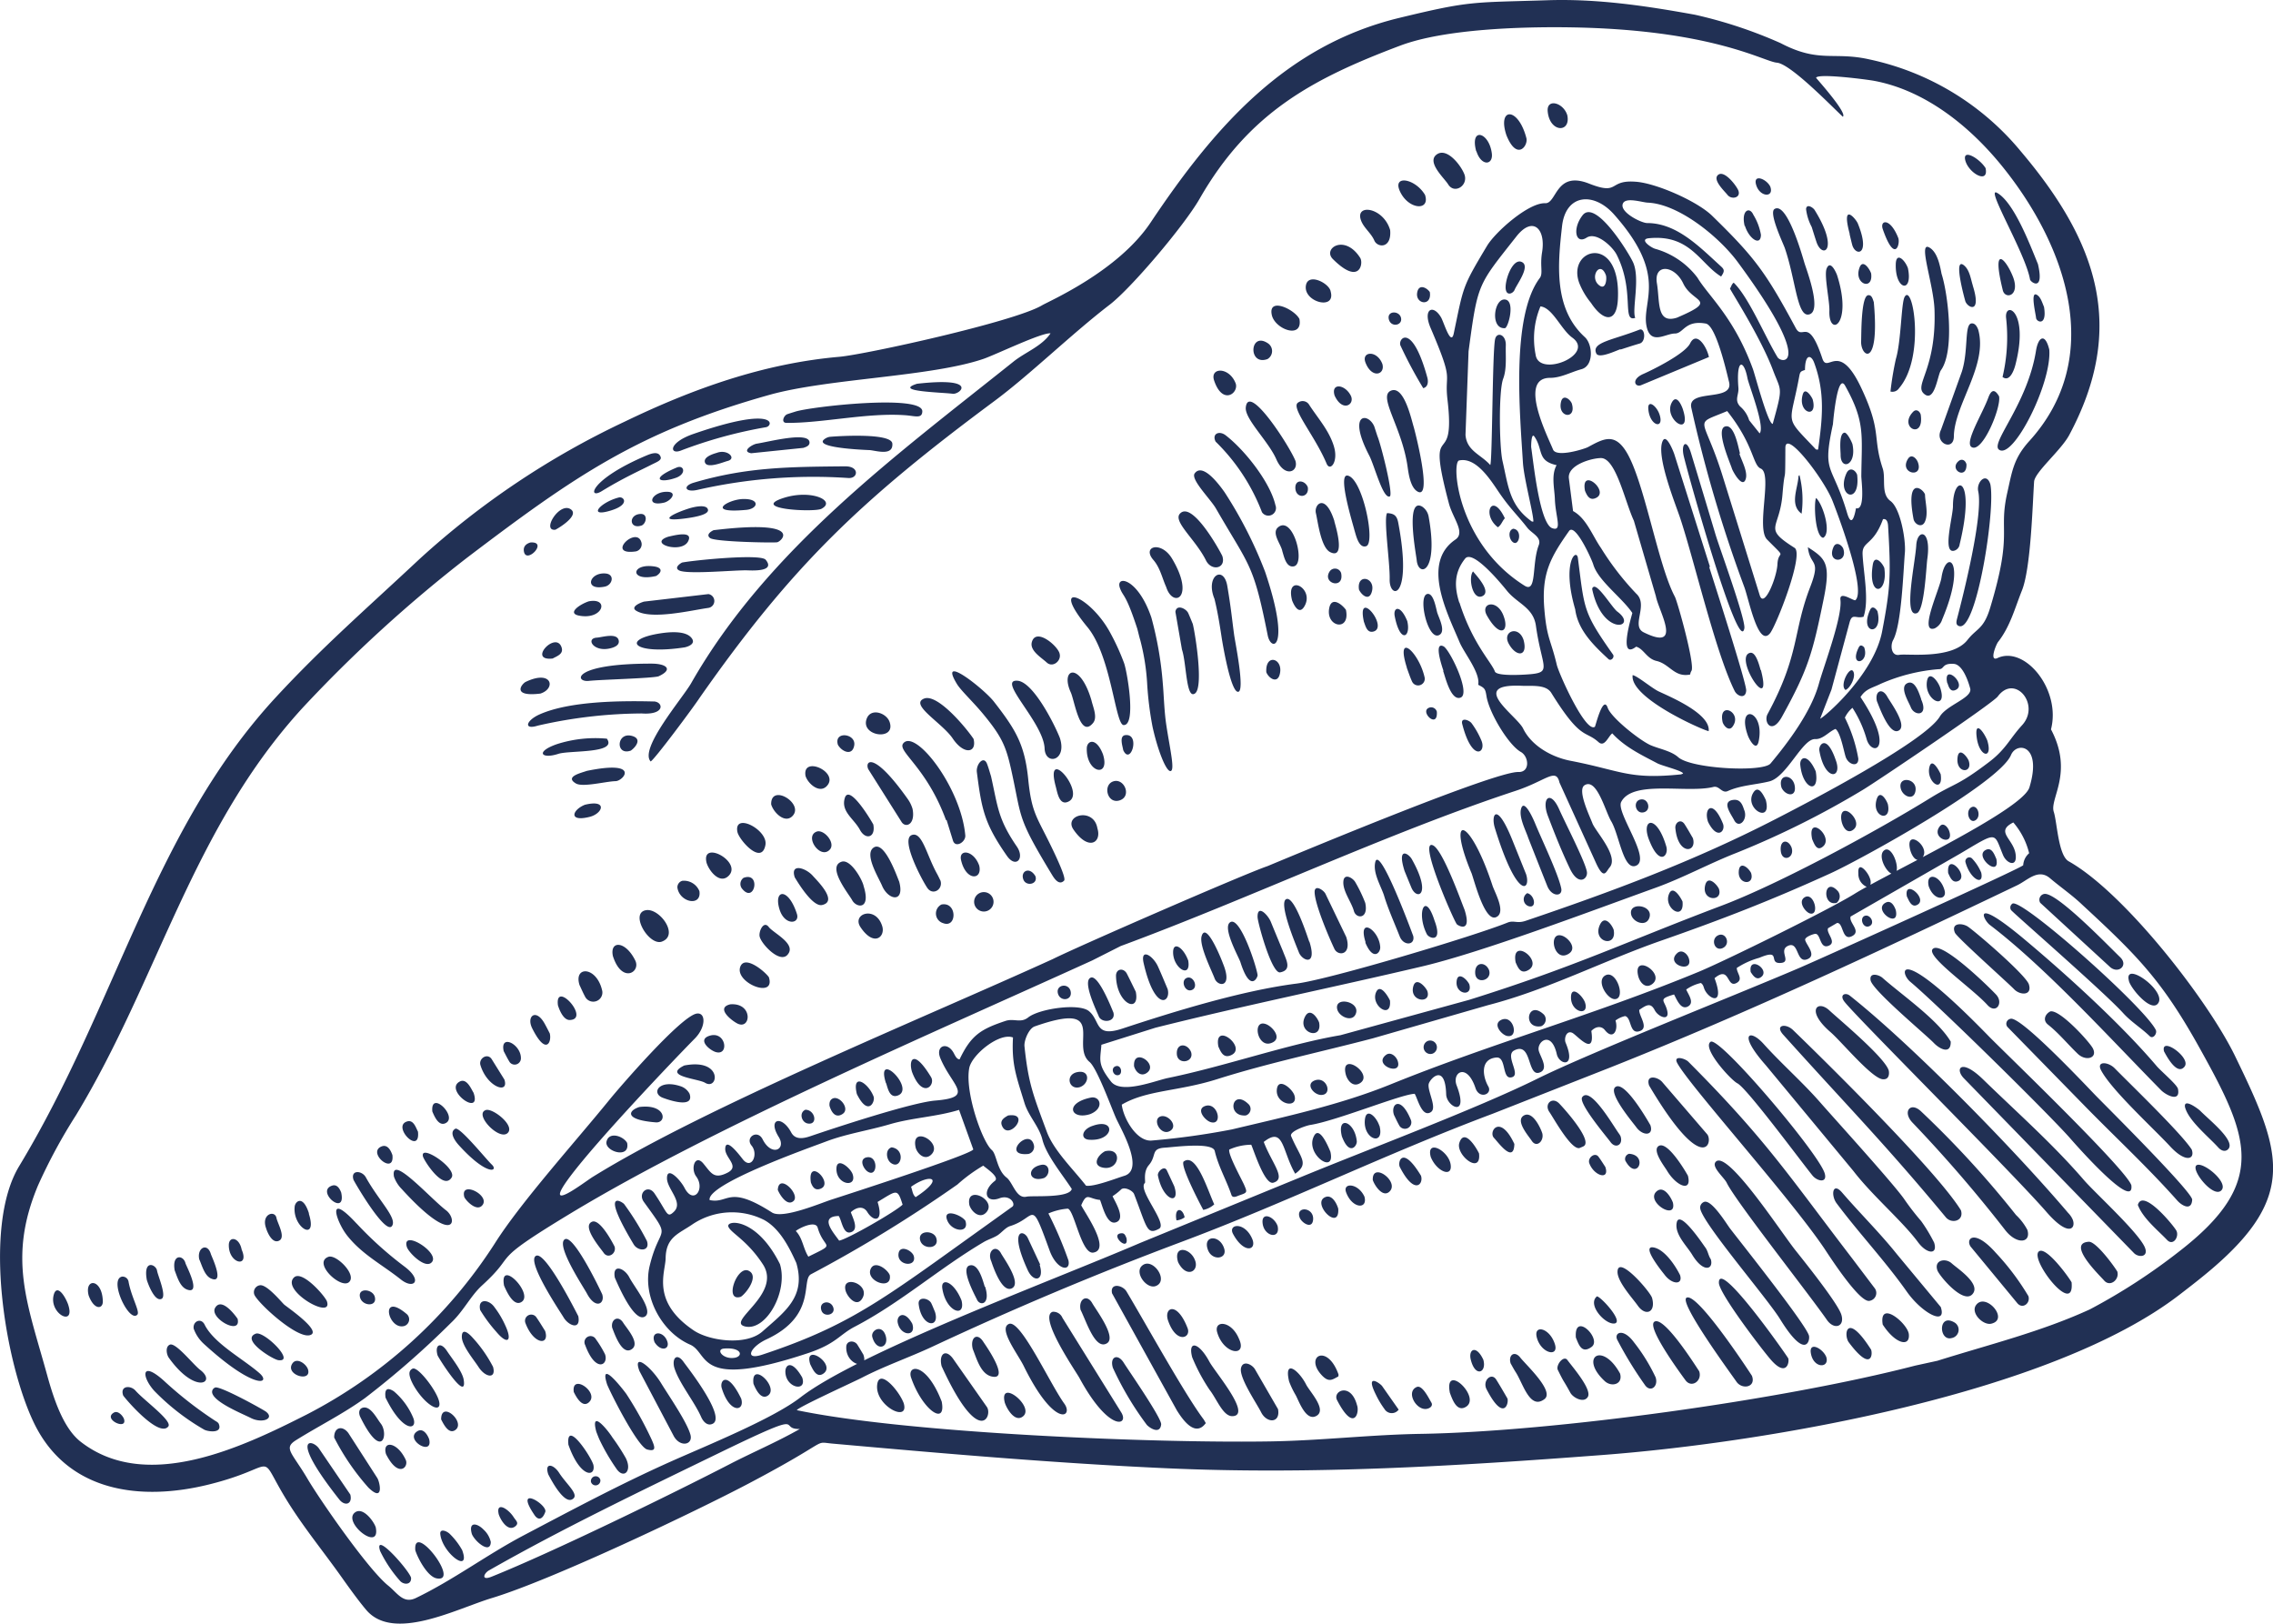 <svg xmlns="http://www.w3.org/2000/svg" xmlns:xlink="http://www.w3.org/1999/xlink" width="322.928" height="230.648" viewBox="0 0 322.928 230.648"><defs><clipPath id="clip-path"><path id="Path_29" data-name="Path 29" d="M0,143.922H322.928V-86.726H0Z" transform="translate(0 86.726)" fill="none"></path></clipPath></defs><g id="Group_17" data-name="Group 17" transform="translate(0 86.726)"><g id="Group_18" data-name="Group 18" transform="translate(0 -86.726)" clip-path="url(#clip-path)"><g id="Group_17-2" data-name="Group 17" transform="translate(0.001 -0.001)"><path id="Path_28" data-name="Path 28" d="M160.694,35.4c.782,2.888-2.207,1.915-1.4-.729.332-1.088,1.245.338,1.4.729m6.319,10.71c.508,4.409-3.008,3.1-1.524-.2.41-.907,1.221-.58,1.524.2m-.665-4.34c.636,3.056-1.7,3.782-1.683,1.5,0-.505-.287-3.019.54-3.138.378-.059,1.027,1.263,1.144,1.641m1.657,28.84c.84,2.343-2.234,2.915-.758.008.218-.433.513-.237.758-.008m-2.641,6.066c-.9-.617.585-3.46,1.082-2.657.447.721-.4,2.388-1.082,2.657M169.9,65.5c.878,3.58-2.667,3.316-1.045-.2.3-.654.8-.218,1.045.2m.971-6.154c.569,3.843-2.407,4.25-1.633-.479.237-1.447,1.327-.3,1.633.479M118.15,53.777c1.34.138.872,2.457.024,1.952-.612-.364-.838-1.7-.024-1.952m-1.189-1.487c-.38.407-.492.949-.989,1.279-2.33-1.782-.846-5.159.989-1.279m33.321-9.181c.3.949,1.194,2.524.918,3.542-.431,1.566-1.854-1.016-1.976-1.415-.245-.8-2.338-5.505-1-5.973,1.367-.481,1.928,3.122,2.149,3.819a.713.713,0,0,1-.093.027M112.443,59.838c.415.524,2.691,2.878,1.324,3.513-1.4.652-2.037-2.654-1.324-3.513m7.175,9.734c.657,2.388-1.021,2.5-2.1.545-.984-1.782,1.407-2.667,2.1-.545m-2.782-3.25c.739,2.106-.609,3.013-2.423-.221-1.024-1.819,1.558-2.439,2.423.221M128.35,48.389c-.681-3.564,3.771.261,1.394,1.08-.782.271-1.13-.447-1.394-1.08M46.392,137.126c3.386-.484-.005,3.784-.9,1.394-.269-.723.375-1.1.9-1.394m2.87,5.468c-3.976.388.184-3.955.8-1.215a1.035,1.035,0,0,1-.8,1.215m2.231,3.417c-2.181.7-2.59-1.439-.4-1.867,1.253-.247,1.354,1.4.4,1.867M56.58,133.1c-1.561.463-2.144-1.787-.343-2.136,1.83-.356,1.726,1.67.343,2.136m3.574,9.109c2.535-.6,2.093,2.782-.274,2.33-1.582-.3-.822-1.747.274-2.33m-1.7-3.628c3.3-1.154,3.011,2.258-.58,1.989-1.231-.093-1.074-1.468.58-1.989m-.415-1.644c-2.739.87-3.734-1.55.09-2.348,1.348-.282,1.984,1.535-.09,2.348M116.988,25.283c-2.178.17-1.574-4.348.053-4.061,1.4.245.439,3.9-.053,4.061m.141-5.346c-.348-1.066.915-4.827,2.316-4.011,1.117.649-.8,3.165-1.093,3.9-.218.537-1.037.848-1.223.106m-91,123.188c1.883-.6,1.782,3.013.271,1.952-.527-.37-1.178-1.593-.271-1.952m-7.763,3.511c-.543-3.816,3.558.362,1.2.955-.676.17-.989-.375-1.2-.955m11.478-4.979c2.061.293,1.362,3.33-.128,2.2-.644-.489-.816-1.917.128-2.2m-16.175,6.058c.114-2.492,3.269.665,2.223,1.577-.9.782-1.925-.864-2.223-1.577m10.63-2.245c.662,1.971-2.322,1.548-2.3-.761.021-1.779,1.989-.138,2.3.761m8.973-3.707c-.84-3.495,4.138-.657,2.093,1.019-.84.683-1.8-.133-2.093-1.019M8.432,162.875c-2.457.835-.577-4.468,1.074-3.7,1.537.713-.237,3.13-1.074,3.7m5.542-4.633c1.2,3.933-2.013,9.6-4.981,8.848-2.718-.686,5.311-4.572,2.564-8.808-2.234-3.436-4.545-4.455-4.907-5.351-.4-.981,3.989-1.4,7.324,5.311m7.566,6.13c.4,1.1-1.3,1.465-1.657.495-.487-1.316,1.25-1.628,1.657-.495m11.452-7.263c.439,1.644-2.468,1.359-2.162-.418.213-1.231,1.947-.378,2.162.418m3.181-2.6c.561,1.641-1.995,1.739-2.292.279-.282-1.375,1.917-1.375,2.292-.279m4.144-2.433c.617,1.832-1.9,1.582-2.561-.019-.75-1.808,1.952-.846,2.561.019m-10.739,7.734c.37,2.277-3.55.824-2.691-.933.593-1.207,2.383.122,2.691.933m-6.245,2.311c-.782-2.465,3.4-1.141,2.41.862-.753,1.511-2.072.088-2.41-.862m17.558-12.255c-.585-3.011,4.024-.7,2.378,1.045-.883.944-2.061-.069-2.378-1.045M106.7,128.339a.963.963,0,0,1-.668-1.806.963.963,0,0,1,.668,1.806m-4.976.995c.806,2.306-3.561.654-1.652-.808.654-.5,1.42.184,1.652.808m-33.7,7.936c1.069-.38,2.564,1.316,1.4,2.037-1.322.822-2.614-1.612-1.4-2.037M90,132.131c1.649-.572,2.535,2.048.891,2.08-1.074.021-2.346-1.574-.891-2.08M74.4,135.775c1.769-.588,2.558,2.814.777,2.3-.811-.234-2.154-1.838-.777-2.3m5.763,1.348c-2.8.213-1.963-3.936.415-1.574a.962.962,0,0,1-.415,1.574m6.9-2.864c.614,1.952-2.638,1.335-2.5-.745.133-1.936,2.2-.194,2.5.745m7.324-2.867c-.965-3.553,4.056-.149,1.995,1.146-.936.585-1.707-.25-1.995-1.146M61.7,130.123c.785-.223,1.024,1.154.335,1.277-.734.133-1.128-1.051-.335-1.277m50.2-11.659c.551,1.782-1.862,1.519-1.8-.25.059-1.561,1.3-.67,1.8.25m-39.518,9.651c.473,1.495-1.957,1.88-2.024.261-.069-1.6,1.521-1.513,2.024-.261m33.558-8.689c.652,1.878-2.487,1.566-2.011-.537.346-1.558,1.689-.144,2.011.537M64.285,130.144c-.194-2.84,3.646-.223,1.742.979-.8.5-1.513-.186-1.742-.979m36.355-9.351c.261,2.8-2.785.721-1.976-1.165.58-1.354,1.739.633,1.976,1.165m-10.069,3.114c.524,2.649-3.194,1.481-1.987-.838.678-1.3,1.7.074,1.987.838m2.572-1.891c-.4-1.811,3.136-1.114,2.686.532-.4,1.449-2.436.593-2.686-.532m-16.883,5.316c-.686-3.755,4.388.332,1.654,1.29-.976.34-1.335-.58-1.654-1.29m7.5-.495c-2.008.731-2.753-3.492-.691-2.667.976.391,2.335,2.1.691,2.667m81.253-70.3c.816,2.191-2.4,2.231-1.364-.152.34-.777,1.064-.407,1.364.152M126.464,35.955c.75,2.354-2.032,2.088-1.527-.181.253-1.136,1.221-.481,1.527.181m12.486,1.633c.676,2.141-1.436,1.609-1.609-.862-.093-1.354,1.2-.418,1.609.862m19.869,8.564a14.551,14.551,0,0,1,.3,5.484c-1.755-1.271-.508-3.625-.444-5.314,0-.029.045-.059.149-.17M147.9,81.252c-.662-3.117,2.915-1.372,1.4.654-.511.683-1.226-.1-1.4-.654M142.28,36.894c1.287,4.066-2.787,1.293-1.625-1,.691-1.367,1.436.388,1.628.995Zm19.9,18.17c-1.168-.21-1.343-5.029-1-5.657.987.891,2.237,5.018,1,5.657M151.458,83.071c-1.59-4.548,2.465-3.534,1.569.878-.332,1.638-1.378-.277-1.569-.878m1.883-9.22c1.766,6.771-3.939-1.8-1.564-2.439.867-.234,1.348,1.875,1.532,2.449a.15.15,0,0,1,.032-.011m-23.72-11.829c.718-.16,2.628,3.011,3.319,3.524,3.069,2.269-2.1,3.694-3.561-3.146a.323.323,0,0,1,.242-.378m3.763-33.746c-.6.189-3.064,1.4-3.431.6-.734-1.585,2.3-1.875,6.13-3.378.8-.314.973,1.7.04,1.968-.915.263-1.819.566-2.721.856-.008-.016-.011-.032-.019-.048m1.742,46.3c.683.122,2.721,1.854,3.694,2.314,1.641.771,7.4,3.167,7.1,5.643-.686-.082-11.25-4.694-10.8-7.957m10.837-45.188-9.683,4.019c-.827.279-1.386-.846.346-1.609,1.293-.569,5.917-2.84,6.667-4.351.9-1.824,2.364.471,2.67,1.941m-19,35.837c-1.944-6.667.191-8.742.383-7.282.952,7.311.691,7.609,4.987,13.707.269.38-.274.989-.644.649-2.082-1.925-4.335-4.09-4.726-7.074m8.534-41.4c-1.955.665-.024-3.792-2.644-8.978-.572-1.128-2.878-3.306-4.269-2.415-1.58,1.016-2.048-1.285-.569-3.183,1.824-2.34,6.518,5.263,7.167,6.678,1.053,2.3-.191,6.752.314,7.9m11.454,30.93c.484,1.62,4.266,11.965,4.045,13.173-.731,3.981-7.75-20.944-8.6-24.428-.436-1.8.38-2.6,1.019-.479q1.779,5.864,3.532,11.734M131.326,17.783c-.822-2.285-2.471.37-.894,1.46.886.614,1.032-.968.894-1.46m-3.779,1.13c-1.9-5.013,5.965-7.2,5.471,2.3-.176,3.394-2.061,3.136-3.816.481a10.43,10.43,0,0,1-1.654-2.785M160.016,56.4c2.495,1.617,3.29,2.239,2.239,7.369-1.564,7.651-2.181,9.941-5.92,16.71-1.476,2.673-2.646.731-2.048-.37,4.6-8.508,3.572-11.649,6.064-18.069,1.59-4.106-.053-2.886-.335-5.641M146,59.221c.431,1.415,5.316,16.5,5.25,17.547-.077,1.237-1.266.814-1.641.053-2.7-5.431-5.713-18.433-7.713-24.481-.684-2.077-3.54-9.037-2.487-11.079.524-1.008,1.532,1.625,1.628,1.925q2.533,8,5.066,16c-.037.013-.069.019-.1.032M71.468,151.593a2.22,2.22,0,0,1-1.157.434c-.367-1.859.862-1.886,1.157-.434m-8.26,2.96c.378,2.1-2.529-.62-.683-.694.433-.019.54.359.683.694m-74.753,34.329a.682.682,0,0,1-1.332.285.682.682,0,0,1,1.332-.285M168.1,108.767c.779-.271,1.545,1.112.612,1.481-.88.343-1.41-1.2-.612-1.481m-47.954-3.221c1.043.239,1.391,2.162.229,1.859a1.021,1.021,0,0,1-.229-1.859M71.824,117.565c.92-.3,1.662,1.42.614,1.755-.965.314-1.6-1.436-.614-1.755m64.9-23.513c-1.183.327-1.654-1.572-.489-1.811,1.122-.226,1.572,1.519.489,1.811m43.095-18.329c-.683-3.05,3.056.324,1.069,1-.668.229-.894-.553-1.04-1.011l-.029.008m-27.93,41.028c-.372-2.417,2.819-.348,1.5.7-.689.548-1.181-.21-1.5-.7m-96.641,2.644c.4,1.433-1.532,1.657-1.8.324-.229-1.133,1.428-1.457,1.8-.324M17.592,136.312c1.394.011,1.808,2.186.356,1.957-.925-.144-1.3-1.556-.356-1.957M174.08,106.02c-.473-2.657,3.149.407,1.418,1.213-.806.378-1.157-.729-1.418-1.213m-1.582,1.92c.63,2.843-3.386-.056-1.42-1.053.755-.383,1.207.457,1.42,1.053m-176.333,61.4c-.652-1.644,1.29-1.675,1.808-.106.38,1.149-.944,1.479-1.808.106M186.79,100.685c.585,2.854-3.388-.529-1.407-1.324.806-.322,1.154.769,1.407,1.324m-6.843,2.013c-.293-3.21,3.17.572,1.33,1.162-.758.242-1.077-.622-1.33-1.162M-35.864,183.116c.6,2.511-3.561.053-1.678-1.133.811-.508,1.441.473,1.678,1.133M28.98,168.38c.556,1.707-1.271,2.394-1.88.231-.269-.96,1.348-1.9,1.88-.231M156.264,90.536c-.588-2.106,1.838-1.941,1.91.059.053,1.394-1.441,1.021-1.91-.059M21.017,135.772c.027.082-.165-.715.4-1.029.965-.543,2.54,1.4,1.495,2.141-1,.7-1.614-.17-1.891-1.112m163.623-33.135c.407,1.949-1.582.941-2.247-1.513a.56.56,0,0,1,.933-.511,6.554,6.554,0,0,1,1.314,2.024M32.77,166.7c.633,1.928-1.707,1.774-2.069-.168-.178-.973.936-1.856,2.069.168m-66.929,13.609c-.027-2.811,3.59.444,1.984,1.519-.936.622-1.66-.894-1.984-1.519m52.437-7.838c-1-3.173,3.88.1,1.787,1.375-.947.577-1.471-.761-1.787-1.375m-33.595,3.939c-.383-2.766,3.776.122,2.106,1.5-.931.771-1.785-.856-2.106-1.5m192.5-71.839c-.487-2.1,1.683-1.641,2.263.63.335,1.306-1.479,1.543-2.263-.63M17.132,174.337c.745,2.133-2.378,1.529-2.386-.835,0-.968.91-1.729,2.386.835M178.792,76.3c1.183,3.5-2.3,1.854-1.859-.862.25-1.543,1.455-.213,1.859.862M71.979,115.118c.444,2.678-2.178,1.09-2.149-1.215.024-1.548,1.457-.67,2.149,1.215M10.212,175.239c-.407-3.4,3.718.548,2.043,1.683-.995.67-1.745-.952-2.043-1.683M154.032,92.3c.941,3.58-3.2,1.186-1.75-1.064.747-1.162,1.5.558,1.75,1.064M-29.79,196.6c-.54-1.848.766-1.572,1.67-.63a3.371,3.371,0,0,1,1.013,1.747c-.037,1.763-2.207,0-2.683-1.117M145.838,95.438c-.665-1.883.644-3.375,2.1.213.428,1.051-.774,2.425-2.1-.213M25.826,171.1c.835,2.338-2.572,1.489-2.428-1.146.048-.888,1.168-.912,1.572-.269.319.5.617,1.013.856,1.415M99.148,138.58c.774,2.96-2.3,1.989-2.08-.761.154-1.939,1.646-.537,2.061.766.005,0,.013,0,.019-.005m-5.343,1.505c-.742-3.045,1.83-2.117,2.12.678.072.7-1.056,2.173-2.12-.678M-25.982,193.768c-.418-1.859,1.354-.782,2.109.4.332.524.835.848.245,1.322-1.048.838-2.1-.91-2.354-1.721M36,165.024c.758,2.394-1.925,2.21-2.316-1.09-.136-1.152,1.444-.88,1.8-.117.17.354.311.723.513,1.207M97.18,112.533c-1.2-3.8,1.955-1.777,2.077.691.04.793-1.008,2.008-2.125-.676l.048-.016m4.032,24.523c-.529-1.521.936-2.859,2.388.678a.916.916,0,0,1-1.652.79c-.308-.548-.564-1.125-.737-1.468M24.9,134.078c-.75-3.125,1.649-1.561,2.38.364.258.681-.755,2.923-2.38-.364M150.937,93.661c.636,1.394-.718,2.832-1.4,1.508-.46-.888-1.806-2.62-.178-2.864.995-.152,1.322.543,1.58,1.356m-43.962,15.8c1.213,3.215-.785,2.519-1.093,1.915-1.521-2.965-.279-6.242,1.093-1.915M69.987,147.168c.933,2.769-1.588,2.12-2.311-1.5-.112-.574.915-1.487,1.263-.747s.7,1.5,1.048,2.247m91.141-58.932c.593,3.343-1.854,2.55-2.194-.907-.109-1.093,1.016-1.753,2.194.907M29.036,132.543c-1.574-4.965,4.362.9,1.609,1.771-1.085.343-1.351-1.037-1.585-1.779a.051.051,0,0,1-.024.008m-71.03,52.687c-.577-1.984,1.614-1.766,2.806.824.457,1.008-1.043,2.662-2.806-.824M143.674,97.725c.633,2.08-2.12,2.5-2.487-1.415-.072-.766.758-1.418,1.319-.545.449.694.851,1.423,1.168,1.96M-19.383,167.75c.67,2.12-1.668,1.944-2.819-1.183a.883.883,0,0,1,1.543-.806c.495.707.936,1.452,1.277,1.989m27.848,9.6c.561,1.8-1.62,2.231-2.763-1.5-.322-1.056.793-2.574,2.763,1.5m31.308-13.938c.609,2.532-2.223,1.641-2.734-1.721-.237-1.553,1.622-1.069,2.734,1.721M92.18,142.28c.771,3.441-3.766.247-2.287-2.316.793-1.378,2.085,1.824,2.287,2.316M-25.221,161.3c-.723-3.933,4.181,1.093,2.532,2.282-1.176.843-2.207-1.545-2.532-2.282M176.085,77.973c1.144,2.476-.949,2.449-1.449,1.165-.29-.747-1.569-2.747-.6-3.359,1.183-.745,1.811,1.473,2.072,2.183l-.024.011M-10.87,171.066c.516,1.513-1.335,2.7-2.824-1.322a.866.866,0,0,1,1.524-.824,14.9,14.9,0,0,1,1.3,2.146M163.96,86.606c1.048,2.721-1.564,3.1-2.319-1.33-.128-.769,1.013-2.447,2.319,1.33M-43.452,195.627c.729,3.654-4.811-.734-2.941-2.114,1.114-.824,2.644,1.229,2.941,2.114M32.74,130.945c-.524-1.7.189-3.41,2.7.729.691,1.138-1.215,3.2-2.7-.729m-42.6,36.337c-.229-1.141.843-1.862,1.564-.713.487.779,2.4,2.859,1.269,3.718-1.415,1.074-2.505-2.167-2.832-3.005M137.541,98.2c-1.388-3.215.963-4.072,2.362.731.367,1.253-.923,2.816-2.362-.731M64.529,119.552c.625,3.186-2.713,1.766-2.811-2.218-.027-1.093,1.1-1.229,1.558-.322.428.843.84,1.694,1.253,2.54m38.188-17.146c-1.122-3.548.569-2.505,1.032-1.681,2.9,5.154.713,5.9-.066,4.029-.319-.763-.63-1.532-.965-2.348M-31.162,198.9c1.25,3.46-2.862.356-3.122-2.319-.072-.742.766-.516,1.3-.061a10.2,10.2,0,0,1,1.827,2.38m74.28-37.456c.811,2.569-.726,2.785-1.154,1.846-.25-.543-2.42-4.468-1.056-4.856,1.263-.356,1.88,2.125,2.162,3.024a.32.32,0,0,0,.048-.013m-52.645-5.707c.311.989-.92,1.824-1.556.891-.426-.628-3.138-3.753-1.66-4.4,1.1-.487,2.862,2.811,3.215,3.513m-33.308,43.254c-.976-3.085,4.388,3.053,4.4,3.854.027,1.016-1.12.955-1.6.354a18.467,18.467,0,0,1-2.8-4.207M169.819,78.271c-.316-1.42.739-1.979,1.484-.625.418.763,2.907,4.08,1.622,4.8-1.338.75-2.787-3.42-3.106-4.178M-16.08,183.9c-.372-3.806,3.383,1.931,3.561,2.92.314,1.713-1.891,1.8-3.561-2.92M97.13,106.935c.495,2.332-1.306,2.277-1.614,1.146-.356-1.3-1.609-2.838-1.495-4.213.1-1.2,1.3-.521,1.67.077a19.832,19.832,0,0,1,1.439,2.989M43.982,157.806c-.612-1.444.694-2.431,1.4-1.093.348.662,3.064,4.348,1.484,4.992-1.383.564-2.617-3.106-2.88-3.9M-37.83,198.9c-.348-4.231,6.532,4.675,3.016,3.979-1.29-.255-2.657-2.84-3.016-3.979m88.7-40.563c.723,2.287-.859,2.585-1.691.766-2.739-5.979-.551-5.763.005-4.574q.882,1.891,1.763,3.777c-.027.013-.051.021-.077.032m-69.807,29.784c-.588-1.747.734-1.484,1.535-.234,1.085,1.694,3.037,3.194,1.822,3.787s-3.029-2.933-3.356-3.553m80.293-65.586c.332,1.38-1.718,1.492-2.09.5-.218-.59-2.439-5.08-1.1-5.5,1.061-.332,2.875,4.213,3.194,5m7.694-3.362c.516,1.9-1.8,3.327-3.409-3.678-.508-2.218,1.316-1.1,2.029.457.476,1.048.91,2.109,1.38,3.221M-42.058,177.212c-.194-1.38.372-1.428,1.181-.9a9.982,9.982,0,0,1,2.737,3.734c.75,1.814-1.441,2.234-3.917-2.835m3.886-4.133c.652-.194,2.636,2.2,3.436,3.9.79,1.665.12,2.2-1.343.973-1.391-1.162-2.894-3.641-2.535-4.457a.729.729,0,0,1,.441-.42m18.805,20.374c-.439,1.223-1.09,1.165-1.588.354-2.91-4.332,1.965-1.394,1.588-.354m-25.986-14.79c1.138-.364,1.995,1.428,2.628,2.25,1.122,1.452.2,5.367-2.92-.941-.218-.441-.274-1.112.293-1.308M76.928,115.573c1.431,3.508-.753,3.263-1.189,2.109-.463-1.223-2.245-4.729-1.854-6.042.662-2.218,2.949,3.651,3.042,3.933m-5.609,28.108c1.793-1.383,3.412,4.04,4.356,6.072a3.248,3.248,0,0,1-1.558.787c-.008-.008-3.306-6.157-2.8-6.859m-76.24,11.276c.5,1.524-1.269,1.505-1.883.479-4.941-8.236-1.527-5.976-1.348-5.713a38.69,38.69,0,0,1,3.231,5.234m-21.861,17.885c.481,1.742-1.08,1.537-2.064.013-.66-1.024-2.4-3.069-2.372-4.324.021-1.3,1.011-.42,1.495.12a18.9,18.9,0,0,1,2.941,4.191m17.3-12.681c-.378-2.032,1.38-1.351,2.053-.048.713,1.383,3.508,4.779,2.226,5.574-1.527.944-3.862-4.574-4.279-5.526M89.2,112.44c1.133,3.585-1.037,2.713-1.5,1.519-.29-.761-3.04-7.191-1.747-7.582,1.173-.354,3.034,5.588,3.223,6.074l.021-.011M-12.112,182.071c-.907-3.388,1.662-.213,2.292.806a28.822,28.822,0,0,1,1.875,2.886c.984,1.912-.306,3.085-1.34,1.508a29.141,29.141,0,0,1-2.335-4c-.186-.394-.33-.8-.492-1.2m91.5-66.746c-.3-.838-2.683-5.074-1.378-5.686,1.4-.654,3.683,6.335,3.824,7.556.029.263-1.021,2.638-2.447-1.87m-108,49.443c-.386-1.723,1.282-1.508,2.032-.4a12.92,12.92,0,0,1,1.519,2.55c1.058,2.245.356,2.867-1.247.955a20.576,20.576,0,0,1-2.3-3.1m114.05-50.977c.4,1.125,1.367,2.662-.4,3-1.215.231-3.2-7.114-3.21-7.843-.048-1.9,1.481-.316,1.88.657.553,1.356,1.117,2.707,1.726,4.183m-132.5,77.189c.338,1.4-.79,1.689-1.566.7-7.38-9.351-3.7-8.553-2.851-7.191Zm167.041-88.133c.739,2.271-1.215,3.9-4.444-6.59-.561-1.819.231-3.84,2.465,1.675ZM-11.277,162.526c.423,1.34-.952,2.207-2.173-.112-.431-.819-4.473-6.883-3.138-7.7,1.21-.745,4.931,6.963,5.311,7.816M94.43,111.775c.827,2.609-1.173,2.755-1.678,1.694-.787-1.654-2.761-6.29-2.814-8.034-.043-1.186,1.229-.362,1.527.178Zm-95.49,61.089c-.3-1.362.452-2,1.362-.7.418.6,6.066,7.742,4.133,8.747-.755.391-1.364-.3-1.644-.931-1-2.271-3.229-4.925-3.851-7.117m-13.614-7.226c.38,2.074-1.42,1.335-2.1.16-.33-.574-5.393-8.045-3.891-8.742,1.338-.62,5.6,7.832,5.989,8.582m-19.989,5.577c-.447-1.556.455-1.973,1.332-.63.662,1.005,2.191,2.894,2.378,4.09.519,3.33-3.447-2.883-3.71-3.46M99.757,105.757c-.511-1.436-1.537-3.114-1.21-4.6.585-2.667,5.385,10.439,5.4,10.478.287,1.316-1.367,1.468-1.923.051-.8-2.027-1.7-4.011-2.263-5.925m11.476,2.141c1.082,3.412-.955,2.245-1.106,2.048-.479-.628-5.473-12.021-3.415-11.212,1.4.548,4.042,8.005,4.521,9.165m9.061-10.167c-.33-1.04-1.394-2.981-1.021-4.213.463-1.54,1.891,1.888,1.968,2.074.912,2.234,3.314,7.221,3.729,9.276.234,1.168-1.348,1.263-1.992-.359-.883-2.213-1.755-4.428-2.683-6.779M-10.591,175.305c-1.189-3.75,2.356.838,2.745,1.386A51.533,51.533,0,0,1-4.5,182.648c.779,1.614.981,2.279-.38,1.931-1.338-.34-5.2-7.971-5.713-9.274m-38.762,7.58c-.04-1.465,1.162-1.785,2.011-.646l4.12,6.4c.375.628.955,3.508-1.261,1.359a33.772,33.772,0,0,1-4.87-7.117M123.049,94.5c-.9-2.471.388-3.659,1.625-.878.83,1.878,3.739,7.5,3.947,8.909.149.992-1.2,2.074-2.41-.455-1.181-2.471-2.189-5.016-3.162-7.577M-5.993,173.422C-7,170.7-4.349,172.8-2.91,175.154c1.077,1.766,3.665,5.492,4.167,7.319.4,1.468-1.479,1.835-2.375.186ZM112.22,102.685c-3.59-8.593-.287-8.181,2.992,1.8.316.963,1.984,3.848.5,4.473-1.625.683-3.077-5.17-3.489-6.274m22.393,39.885c2.747.17,1.138,4.037-.535.979a.76.76,0,0,1,.535-.979m-46.829,8.989c-.516-1.62,2.141-1.4,1.928.428-.16,1.372-1.7.351-1.928-.428m74.849,19.906c.465,1.58-1.84,1.646-2.2-.574-.285-1.739,1.755-.636,2.2.574M84.678,152.83c.441,2.005-2.05,1.492-2.144-.551-.066-1.492,1.678-.777,2.144.551m46.555-8.4c.676,1.947-1.6,1.306-2.269-.511-.287-.785.8-1.63,1.308-.923.372.505.7,1.043.96,1.433m49.2,24.319c-1.819.479-1.949-3.582.394-2.226a1.2,1.2,0,0,1-.394,2.226M113.9,171.816c.527,1.835-1.144,2.6-1.782-.016-.359-1.465.777-2.133,1.782.016M97.015,148.66c.5,1.848-1.755,1.715-2.609-.625-.513-1.4,1.713-1.324,2.609.625m-3.723,1.71c.207,3.412-3.941-.894-1.779-1.67.886-.319,1.545.862,1.779,1.67m-18.529,5.811c-.742-2.069,1.726-2.154,2.33-.128.452,1.508-1.758,1.766-2.33.128m135.845-28.167c-.527-2.218,3.909.926,2.92,2.17-1.08,1.367-2.625-1.622-2.92-2.17m-69.769,21.494c.593,2.694-4.019-.2-2.285-1.628,1.011-.838,2.032.907,2.285,1.628M98.2,146.3c-.12-2.718,3.928.29,2.327,1.678-.936.811-2.069-.9-2.327-1.678m25.845,23.233c.7,2.008-1.955,1.444-2.548-.891-.465-1.838,1.79-1.367,2.548.891M81.127,154.8c.521,1.535-1.285,1.928-2.777-.84-.793-1.468,1.761-1.8,2.777.84m48.922,8.021c.6.066,4.013,3.822,2.386,3.862-1.348.032-3.787-2.721-2.386-3.862M70.54,157.968c-.774-2.548,1.87-2.04,2.452-.133.46,1.487-1.3,2.428-2.452.133M106.43,143c-.676-2.588,2.54-.888,2.832,1.1.285,1.947-2.029.965-2.832-1.1m11.883-1.827c-.074,2.894-2.335-.287-2.891-.856-.846-.867.848-3.519,2.891.856M67.33,161.37c-1.3.423-3.021-1.923-1.915-2.9,1.479-1.319,3.939,2.183,1.915,2.9m45.964-18.851c.348,3.146-3.367.207-2.792-1.516.71-2.152,2.441.758,2.792,1.516m-67.379,35.39c-.854-3.508,4.258.556,2.614,1.941-1.138.965-2.33-1.04-2.614-1.941m140.233-11.226c-1.165.372-3.056-1.476-2.25-2.609,1.327-1.87,4.729,1.949,2.25,2.609M69.1,166.221c-.59-1.832,1.287-2.766,2.79,1.122.54,1.407-1.622,2.308-2.79-1.122m35.946-20.542c.4,1.183-.91,2.859-3.005-1.231-.338-.657.316-3.218,3.005,1.231m17.228-6.045c.3,1.1-.8,2.162-1.495,1.085-.428-.662-2.38-2.843-1.128-3.582,1.223-.721,2.367,1.7,2.622,2.5m93.035,4.521c1.019-.378,4.553,2.553,3.428,3.628-1.181,1.13-4.54-3.194-3.428-3.628M95.962,178.292c.383,1-.412,3.96-2.838-.726-.676-1.3,1.957-2.6,2.838.726m13.188-1.774c-.888-4.542,4.806.92,2.085,2.1-1.17.505-1.758-1.221-2.085-2.1m-3.05,2.221c-1.564.609-3.332-2.327-1.652-3.042.777-.332,1.7,1.577,2.082,2.226.189.327-.016.668-.431.816m11.231-1.412c.231.668-.521,3.415-2.963-1.3-.633-1.223.686-2.465,1.37-1.378.566.9,1.1,1.832,1.593,2.681m-38.153-8.505c1.266,2.678-2.167,2.287-3.085-.9-.495-1.721,1.992-1.713,3.085.9m47.874-.157c-.285-3.8,3.769.207,2.234,1.335-1.41,1.029-1.819-.319-2.234-1.335M169,170.4c.25.729-.032,3.157-3.173-1.045-.769-1.029-.38-4.534,3.173,1.045m1.644-3.577c-.569-3.6,3.561-.16,3.713,1.38.189,1.87-1.918,1.4-3.713-1.38M141.852,159.8c.449,1.423-1.138,1.375-2.2-.051-.125-.165-3.644-4.433-1.4-3.84,1.511.4,2.963,2.59,3.6,3.891m63.759-41.861c-.713-2.931,5.734,1.75,4.053,3.375-1.08,1.045-3.947-2.455-4.053-3.375m-72.28,55.85c.439,1.556-1.223,1.955-2.17,1.08-3.667-3.394-.356-5.686,2.17-1.08m-5.715-32.052c-1.168.439-3.731-4.247-4.324-5.1-.785-1.128.388-2.229,1.383-1.221.63.646,4.891,5.348,3.457,6.093-.173.088-.364.157-.516.223M31.554,177.989c.864,2.888-4.12.38-3.766-2.612.282-2.386,3.064.766,3.766,2.612m9.816-7.673c-.415-1.6.617-2.476,1.529-.987.128.2,3.9,5.489,1.165,4.878-1.577-.351-2.146-2.553-2.694-3.891m101.6-24.635c.62,2.444-1.681,1.473-2.989-.745-.33-.553-2.1-2.814-1.2-3.452,1.189-.854,3.694,3.3,4.191,4.2M93.3,174.2c-.875.471-1.356.888-2.351-.178-2.511-2.689.8-4.582,2.383-.1a.994.994,0,0,1-.032.282m113.593-24.372c.686-2.388,5,2.827,5.457,3.628.471.824-.418,2.287-1.308,1.346-1.362-1.428-3.428-3.066-4.149-4.973M56.687,164.742c-.332-1.511.9-2.287,1.652-.957.564.995,3.489,4.84,2.1,5.7-1.668,1.035-2.941-3.136-3.75-4.742m76.708-24.67c.41,1.223-.7,1.824-1.418.835-.564-.777-4.617-5.537-4.029-6.378,1.165-1.67,4.548,4.3,5.258,5.218a2.559,2.559,0,0,1,.189.324m64.083,20.757c.449,5.05-6.061-3.354-4.633-4.4,1.024-.745,4.229,3.646,4.633,4.4m16.13-24.813c-.324-1.481,1.894.189,2.154.455,1.271,1.3,5.223,4.388,3.9,5.5-.449.378-1,.093-1.348-.3-1.306-1.455-4.162-3.747-4.7-5.657M137.637,138.5c.519,1.54-1.082,1.577-2.013.279-.447-.622-4.08-4.886-2.947-5.7,1.3-.933,4.508,4.628,4.96,5.42m8.585,19.05c.428,1.433-1.035,2.013-2.646-.644-.779-1.287-2.55-2.931-2.189-4.59.415-1.9,3.864,3.319,4.005,3.495.433.537.479,1.253.83,1.739m32.18,1.54c-.471-1.441,1.186-1.747,2.045-.957.787.721,4.284,2.971,2.92,4.407-1.343,1.418-4.8-2.782-4.965-3.449M36.956,177.771c.676,3.535-2.737,1.237-4.343-3.38-.66-1.9,2.152-2.292,4.343,3.38m100.928-14.7c.545,2.043-.926,2.633-2.029,1.08-.739-1.053-2.931-3.423-2.886-4.843.074-2.455,4.745,2.955,4.915,3.763m66.091-3.776c.338,1.138-1.024,2.258-1.872,1.277-.609-.7-5.415-5.308-2.178-5.505.992-.059,3.471,3.271,4.05,4.229m-102.1,19.617a1.211,1.211,0,0,1-2.024-.1,12.541,12.541,0,0,1-1.218-2.042c-1.6-3.2.683-1.545.907-1.186Zm92.575-56.565c1.332-.343,5.572,4.319,6.048,5.239.723,1.4-.989,1.886-2.146.777-1.423-1.364-2.683-2.923-4.231-4.149-.774-.612-.4-1.495.33-1.867M86.308,174.9c-.777-3.34,1.452-1.473,2.42.447.508,1.005,3.021,3.6,1.449,4.463-1.5.819-2.5-2.2-2.944-2.979a12.374,12.374,0,0,1-.926-1.931m38.164-1.662c-.253-.71.856-2.082,1.38-1.367.7.952,3.524,4.183,2.9,5.231-.556.941-2.1.117-2.481-.585-1.144-2.088-.755-1.157-1.8-3.279m20.1.221c.471,1.356-1.08,2.452-1.941,1.287-.769-1.043-5.582-7.6-4.417-8.324,1.343-.843,5.7,6.04,6.359,7.037m33.462-60.131c1.675-.3,7.468,5.3,8.71,6.617,1.114,1.181.011,2.854-1.229,1.479-2.282-2.527-9.614-7.492-7.481-8.1M61.269,172.957c-.468-1.558.7-2.064,1.545-.71.707,1.128,5.415,7.9,5.319,8.768-.146,1.378-1.473.638-2.027.077a44.232,44.232,0,0,1-4.838-8.135m23.47,5.888c.37,2.027-1.6,2.037-2.4.447-.689-1.367-3.186-4.973-2.854-6.311.287-1.144,1.609-.465,1.989.221Zm-12.2-7.385c-.636-2.428.944-2.157,2.449.644.79,1.476,6.072,7.585,3.311,7.736-1.364.077-2.245-2.42-3.3-3.761a26.115,26.115,0,0,1-2.463-4.62m65.841,2.851c.449,1.311-.747,2.258-1.535,1.074a54.919,54.919,0,0,1-3.894-6.364c-.524-1.011.793-1.8,2.367.338a25.53,25.53,0,0,1,3.061,4.952m-20.587-1.957c-.378-1.194.553-1.875,1.37-.83s4.888,4.779,3.436,5.893c-2.072,1.585-3.032-2.183-4.08-3.811-.3-.463-.553-.955-.726-1.253m73.559-9.558c.309,1.011-.822,1.88-1.566,1.013l-6.654-8.061c-.734-1.122.529-2.55,3.569.872a35.748,35.748,0,0,1,4.651,6.175M36.94,172.734c-.431-1.769.612-2.564,1.713-.933l4.713,6.721c.87,1.194-1.043,5.968-6.425-5.787M137.45,132.849c-.5-1.574,1.2-1.221,1.848-.5l6.431,7.471c.856,1.191-.609,5.862-8.08-6.627-.08-.133-.157-.271-.2-.34m42.858-6.226c.051,1.862-1.529,1.106-2.4.2-1.173-1.221-8.744-7.505-8.984-8.909-.207-1.183,1.194-.785,1.686-.348,2.79,2.465,7.832,5.92,9.7,9.061m11.1-8.13c.513,1.628-1.245,1.569-2.088.7-.928-.957-8.157-7.4-8.417-8.037-.612-1.463,1.12-1.4,1.91-.819,1.484,1.08,8.1,6.784,8.6,8.151m-19.9,12.3s.253,1.282-.864,1.186c-1.564-.133-5.872-5.359-7.42-6.694-3.6-3.106-1.814-4.633-.17-3.093,1.327,1.239,8.034,6.8,8.455,8.6M46.564,166.718c1.686-.441,5.755,8.5,7.819,11.359,1.343,1.864-1.354,3.638-5.779-5.367-.854-1.734-3.721-5.4-2.04-5.992m147-61.057c1.691-.394,9.215,7.449,10.819,8.986,1.218,1.168-.3,2.455-1.479,1.354l-9.88-9.085a.838.838,0,0,1,.54-1.255m-36.331,65.982c.173.62-.309,2.7-2.516.141-1.293-1.495-7.306-9.367-7.346-10.875-.082-3.614,9.792,10.518,9.861,10.734m-5.165,2.468c.614,1.657-1.42,1.995-2.207.827-.5-.745-8.226-11.239-7.093-11.917,1.42-.846,8.38,9.662,9.3,11.09m62.485-32.129c.484,1.388-.886,1.9-3.061-.452-2.335-2.532-8.319-7.976-9.819-10.814-.713-1.354,1-1.229,1.923-.3,2.521,2.558,9.521,9.306,10.957,11.561M52.708,165.016a1.391,1.391,0,0,1,1.4.856L62.458,179.3c1.178,1.878-1.715,2.894-5.939-4.893-.505-.931-5.872-8.675-3.811-9.391m126.183-.681c.912,2.742-2.628.923-4.816-2.175-3.1-4.393-6.768-8.263-9.978-12.556-.848-1.133-.574-3.09.766-1.54,2.566,2.973,5.362,5.721,7.819,8.792Zm-16.518-19.077c.511,1.519-1.011,1.263-1.721.38-1.71-2.12-9.308-12.4-10.654-13.079-.939-.476-5.066-5.013-3.806-5.9,1.218-.848,15.162,15.609,16.18,18.6m26.736-38.244c1.545-.553,18.718,14.7,20.335,17.962.237.484-.378,1.354-.862.886-1.2-1.16-2.638-2.024-3.769-3.274-2.665-2.957-15.736-14.316-15.936-14.649a.659.659,0,0,1,.231-.926M145.28,149.4c1.069-.359,3.181,3.13,3.673,3.777,1.455,1.9,10.79,13.625,11.215,15.226.178.668-.455,3.566-4.109-2.354-1.84-2.987-11.013-13.617-11.335-15.7a.842.842,0,0,1,.556-.944M74.473,180.829c-1.516,2.077-3.3-.513-4.117-1.822l-9.2-16.619c-.324-1.537,1.5-1.186,2.053-.261,2.777,4.641,8.226,14.521,10.915,18.114.138.189.239.4.354.588m116.712-27.473c.6,1.936-1.553,2.178-3.215-.04A196.336,196.336,0,0,0,174.835,138.1c-1.4-1.519-.242-2.971,1.253-1.561a138.066,138.066,0,0,1,13.492,14.72,8.118,8.118,0,0,1,1.606,2.1m-26.467,11.92c.662,1.835-.947,2.4-2,.891-2.633-3.787-12.984-16.888-14.236-19.481-.351-.729-2.157-2.21-1.6-2.933,1.553-2.005,9.252,9.875,11.388,12.553,1.322,1.657,5.771,7.223,6.444,8.971m47.876-31.946c.4,2.005-1.707.9-2.4.2-7.167-7.274-16.361-17.412-24.329-23.478-.941-.715-2.649-4.29,4.968,2.09,6.109,5.12,13.7,12.037,18.728,17.954.617.731,2.867,2.609,3.032,3.237m-4.612,22.792c.3,1.181-1.066,1.149-1.646.535l-24.1-24.76c-1.4-1.38-.5-2.987,2.673.1,4.83,4.7,9.923,9.186,14.329,14.3,1.638,1.9,8.33,7.957,8.739,9.827m-19.2-32.728c1.343-.58,11.079,9.814,12.138,10.9,1.2,1.237,13.755,13.71,13.7,14.792-.088,1.638-1.465.851-2.12.114-4.149-4.678-8.774-8.963-13.146-13.436l-10.981-11.226a.711.711,0,0,1,.41-1.144m-7.024,27.17c.505,1.537-1.316,2.005-2.136,1.019-8.846-10.657-13.808-15.6-23.1-25.935-1.245-1.386.351-1.675,1.4-.657,4.654,4.495,20.406,20.01,23.829,25.574m24.225-3.54c.487,3.955-8.792-6.779-8.792-6.779-3.207-3.6-18.6-18.757-22.622-22.127-1.556-1.3-1.979-5.766,11.181,7.768,2.05,2.106,19.42,18.773,20.234,21.138m-28.018,8.154c.553,1.779-1.04,1.628-2.285-.051-2.237-3.021-6.439-6.556-9.183-10.119l-12.446-15.024c-4.058-4.59-2.263-5.191-.343-3.064,2.6,2.888,5.548,5.452,8.09,8.361,1.824,2.09,10.425,11.553,11.931,13.739a35.916,35.916,0,0,0,2.4,3.106,22.572,22.572,0,0,1,1.835,3.05m19.7-3.242c.465,1.247-.593,2.513-3.739-1.112-5.04-5.8-27.507-28.154-28.768-29.954-.644-.926.218-1.258.827-.777,8.936,7.085,23.332,21.816,31.018,30.866a3.065,3.065,0,0,1,.662.976m-28.84,11.508c-1.418.447-5.976-6.721-6.489-7.476-5.048-7.447-19.087-23.029-20.859-26.279-.628-1.154,1.085-.691,1.558-.218,11.141,11.17,14.343,16.292,23.295,27.965l3.229,4.269a1.132,1.132,0,0,1-.734,1.739M107.3,79.771c.17,2.628-2.67-.2-.963-.612a.836.836,0,0,1,.963.612M-79.238,180.186c.63,1.769-3.064.117-1.431-.843.574-.34,1.231.388,1.431.843M182.545,44.623c.069,2.285-2.529.787-1.138-.444.418-.372.963-.207,1.138.444M102.2,23.785c.29,1.122-1.4,1.447-1.715.263-.327-1.261,1.452-1.287,1.715-.263M-21.479,55.729c2.63-.186-.644,3.2-.928,1.234-.085-.59.213-1.019.928-1.234m71.745,47.4c.4,1.154-1.282,1.492-1.691.521-.5-1.2.838-1.965,1.691-.521M-5.655,53.309c-1.814.622-1.925-1.58-.152-1.633,1.019-.029.832,1.3.152,1.633m94.62-5.433c.242,1.537-1.691,1.691-1.766.141-.059-1.335,1.38-1.157,1.766-.141m86.705-3.463c.739,2.271-2.769,1.513-1.423-.582.479-.747,1.215-.074,1.423.582M93.7,60.074c.495,2.412-2.787,1.479-1.609-.261a.914.914,0,0,1,1.609.261m12.6-39.922c.346,2.17-2.25,1.713-1.753-.1.29-1.069,1.364-.479,1.753.1M-43.587,162.891c.388,1.479-1.819,1.338-2.106.035-.3-1.38,1.819-1.138,2.106-.035M154.671,5.174c.58,1.6-1.492,1.527-2.011-.255-.463-1.6,1.479-.846,2.011.255M62.742,85.22c-.085-.572-.622-2.042.335-2.13,2.133-.194.707,4.415-.335,2.13M8.8,103.371c2.505-.92,1.6,3.7-.168,1.585a1.07,1.07,0,0,1,.168-1.585M-2.424,50.053c-2.9.7-1.806-1.646.479-1.521,1.319.072.484,1.218-.479,1.521M176.045,37.564c.537,3.675-3.242,1.838-1.077-.4.426-.444.928-.114,1.077.4M-.908,46.577c-2.311.782-3.572.08.231-1.5,1.032-.431,1.439.976-.231,1.5M169,17.506c.34,2.558-2.564,1.505-1.628-.875.471-1.194,1.428.271,1.628.875M-48.359,148.08c.758,3.553-3.707-.191-1.29-.989.676-.221,1.064.386,1.29.989m-4.7,25.18c.457,1.83-3.314.71-2.239-.9.63-.944,2.04.1,2.239.9M96.239,62.423c-.362-2.412,2.5-1.713,1.793.407-.412,1.245-1.457.335-1.793-.407M-41.082,142.761c.322,2.92-3.564-.277-1.628-1.2.878-.418,1.37.444,1.628,1.2M193.558,22.246c.476,2.84-1.093,2.173-1.128,1.561-.027-.449-.824-3.7.048-3.292.612.279.832,1.191,1.08,1.731M-6.487,56.995c-4.468.652.229-3.822.8-1.191a1.038,1.038,0,0,1-.8,1.191M22.206,84.462c-.6-2.011,2.649-1.6,2.316.125-.3,1.572-1.822.79-2.316-.125M-9.939,51.154c-3.54,1.12-1.681-1.122,1.019-1.816.718-.184,1.609.984-1.021,1.814Zm93.011,23c-.162-2.769,2.511-1.936,1.9.332-.362,1.346-1.58.508-1.9-.332M-7.213,85.294c-2.237.793-2.053-2.763.239-2.064,1.4.426.407,1.62-.239,2.064m-11.1-13.082c-3.662.415.5-4.026,1.274-1.548.282.912-.649,1.2-1.274,1.548m-19.138,67.222c.348,3.433-3.745-.758-1.564-1.452.91-.3,1.25.822,1.564,1.452m2.04-2.87c-.3-3.191,3.8.87,1.811,1.686-.939.383-1.524-1.008-1.811-1.686M4.991,43c1.548-.588,2.878.814,1.54,1.152-.614.157-2.848,1.117-3.2.237C3.028,43.6,4.449,43.155,4.991,43M-30.864,148.734c-.662-2.428,3.6-.351,2.609,1.077-.753,1.082-2.292-.46-2.609-1.077m20.007-86.745c-3.082.665-2.274-2.061.066-1.854,1.308.117,1,1.585-.066,1.854M103.1,66.9c.543,2.322-1.013,3.247-1.782-.689-.253-1.287.8-1.734,1.782.689m-6.162.093c-1.1-4.979,3.659.872,1.306,1.4-.867.194-1.077-.8-1.306-1.4M92.776,34.857c-.556-1.819,1.449-1.633,2.29-.005.657,1.277-1.175,2.449-2.29.005M-62.5,156.184c1.16,2.662-1.886,2.008-1.824-.689.029-1.261,1.489-1.072,1.824.689M3.871,125.836c2.4-.867,2.965,2.816,1.013,2.29-.832-.226-2.646-1.7-1.013-2.29M99.56,30.368c.434,1.524-1.495,2.154-2.4-.2-.612-1.59,1.636-1.806,2.4.2M-1.865,54.9c.495-.093,3.662-1,2.779.686-.933,1.774-5.824.279-2.779-.686M-29.551,133.91c1.194,3.521-4.2-.348-2-1.585,1.016-.569,1.646,1.011,2,1.585m21.816,7.119c.455,2.338-3.253,1.2-2.928-.2.343-1.479,2.415-.766,2.928.2m44.648-33.869c2.25-.455,2.25,3.412.242,2.644a1.431,1.431,0,0,1-.242-2.644M.826,50.966c1.234-.41,2.495-.558,2.827-.1.588.8-1.407,1.221-3.159,1.449-3.968.519-1.859-.62.332-1.348M185.26,2.549c.5,2.367-2.489.7-2.9-1.175-.346-1.614,2.064-.178,2.9,1.175M-3.618,60.489c-3.79.888-3.622-1.843-.263-1.354,1.263.186,1.035.891.263,1.354m-80.623,102.2c-.628-2.5,1.923-2.417,2.016.822.035,1.141-1.231,1.311-2.016-.822M172.848,12.453c.324.766-.439,3.814-2.194-1.234-.452-1.3,1.045-1.673,2.194,1.234M-39.383,167.029c-2.322.676-3.6-5.008.327-1.7a.993.993,0,0,1-.327,1.7M174.226,16.754c.75,3.628-1.822,3.165-1.726-.551.048-1.8,1.282-.649,1.726.551m-199.5,111.234c-.561-2.545,2.556-.936,2.444,1.093a.89.89,0,0,1-1.577.492c-.338-.532-.609-1.1-.867-1.585m15.42-57.3c-2.582.811-3.878-1.34-2.186-1.441.739-.043,2.886-.753,3.109.415.109.566-.41.864-.923,1.027M83.236,29.676c-2.806,1.013-2.54-4.032.1-2.218a1.321,1.321,0,0,1-.1,2.218M-17.569,121.464c-.455-3.67,4.667,1.992,1.691,2.1-.87.032-1.457-1.322-1.691-2.1m36.81-24.68c1.04-.285,2.657,1.638,1.824,2.564-1.354,1.505-3.721-1.931-1.824-2.564m130.9-91.043c.38,1.051-.992,1.319-1.545.612-.388-.505-2.215-2.173-1.319-2.859.915-.7,2.649,1.654,2.864,2.247M-87.182,163.9c1.186,3.407-2.742,1.412-2.019-1.293.383-1.431,1.42-.231,2.019,1.293M-17.934,53.918c-2.016.231.614-4.045,2.213-2.886,1.194.862-1.681,2.63-2.213,2.886m104.67,10.04c-1.011-3.971,3.311-1.715,1.723.883-.75,1.226-1.476-.223-1.723-.883M62.242,92.363c-1.763.574-2.441-2.2-.9-2.7s2.665,2.122.9,2.7M-13.195,64.09c2.981-.569,2.064,2.681-1.362,2.032-1.758-.332.061-1.593,1.362-2.032M8.722,49.556c2.492-.059,2.157,1.388.452,1.543-5.9.543-2.59-1.489-.452-1.543m-71.8,116.452c.572,2.484-4.053-.1-3.191-1.558.891-1.519,2.758.931,3.191,1.558M41.66,107.286a1.379,1.379,0,1,1,2.62-.84,1.379,1.379,0,0,1-2.62.84M-59.029,153.144c-.731-2.021,1.25-2.62,1.473-1.463.133.718,1.311,2.683.428,3.2-.965.566-1.7-1.061-1.9-1.737M42.283,101.626c.5,2.074-1.891,2.253-2.58-.787-.362-1.6,1.793-1.433,2.58.787m52.1-36.331c.654,3.109-2.816,2.489-2.388-.149.3-1.843,1.806-.652,2.388.149M-52.962,151.061c1.322,4.165-2.34,1.989-2.005-1,.082-.729,1.173-1.731,2.035.995a.119.119,0,0,0-.029.008M6.922,121.336c3.258-.247,2.944,3.659,1.029,2.739-.819-.4-3.173-2.239-1.029-2.739M151.035,10.772c-.535-2.215.691-2.819,1.229-1.6a8.1,8.1,0,0,1,1.08,2.848c-.013,1.665-1.678.612-2.269-1.266l-.04.013M.1,103.789a2.374,2.374,0,0,1,2.431,1.471c.338,2.231-2.8,1.622-3.122-.481a.947.947,0,0,1,.691-.989m-39.129,52.023c-.8-2.6,4.6.7,3.593,2.093-.862,1.186-3.324-1.266-3.593-2.093m-36.948,4.662c-.535-2.979,1.322-2.178,1.455-1.306.106.691,1.418,3.652.63,4.011-.963.439-1.918-2.128-2.085-2.7M112.893.158c-.939-3.505,1.84-2.742,2.218.306.21,1.681-1.5,1.859-2.186-.311-.011,0-.021.005-.032.005M-18.726,125.472c.3,1.237-.54,3.2-2.5-.734-.854-1.715.537-2.88,1.771-.657.269.481.516.976.729,1.391m4.987-32.483c3.276-.8,2.548,1.247.686,1.715-3.088.777-2.476-1.005-.686-1.715m127.377-9.106c.723,1.745-1.332,3.1-2.729-2.356-.261-1.019.984-.58,1.33-.117a11.683,11.683,0,0,1,1.4,2.473m-99.715,24c-.91-2.912,1.247-3.186,2.46.609.46,1.439-1.723,1.715-2.46-.609m-82.453,49.669c-.343-1.652,1.175-2.4,1.654-.737.1.33,2.029,4.332.04,3.479-.941-.4-1.29-1.843-1.694-2.742M165.96,11.905c-1.261-4.678.878-2.154,1.149-1.495,1.886,4.617-.367,4.7-.806,3.008-.13-.5-.245-1.005-.367-1.505a.085.085,0,0,1,.024-.008M-72.015,159.141c-.423-2.388,1.253-2.2,1.532-1.021.074.309,2.29,4.441.271,3.753-1.027-.348-1.415-1.726-1.8-2.731M-27.8,136.352c.957-.29,4.053,2.12,3.152,3.2-1.13,1.351-4.949-2.625-3.152-3.2M59.867,85.824c1.072,3.391-2.4,2.686-2.3-.87.032-1.1,1.348-1.6,2.3.87m-79.931-8.63c-4.186.505-2.612-1.412-2.077-1.665,3.745-1.787,4.335.963,2.077,1.665m145.9-82.149c.519,2.513-2.484,2.492-2.785-.532-.191-1.939,2.253-1.274,2.785.532M-6,135.923c3.832-.479,3.936,2.306,2.33,2.181-4.532-.359-3.925-1.678-2.33-2.181M189.191,18.089c.957,2.654-1.157,3.138-1.484,1.814-1.67-6.79.495-4.4,1.484-1.814M17.61,88.9c-.529-2.987,4.907-.521,3,1.449-1.04,1.069-2.654-.354-3-1.449M-36.729,143c-.572-1.979,4.883,1.617,4.058,2.941-1.154,1.854-3.771-2.178-4.058-2.941M-78.579,160.7c.4,2.239,1.657,4.282,1.261,4.718-1.136,1.263-4.125-5-2.178-5.4a.864.864,0,0,1,.918.678m157.3-127.56c.465,1.359-1.862,3.175-3.066-.418-.633-1.88,2.144-1.981,3.066.418M12.728,92.933c-.069-3.029,4.675-.146,3.058,1.62-1.074,1.181-2.723-.444-3.058-1.62m-73.182,75.176c1.226-.327,5.667,4.106,3.162,3.776-.816-.106-5.441-2.973-3.162-3.776m35.278-36.087c.718,2.138-2.433,1.128-3.4-2.042-.287-.944.976-1.774,1.585-.872Zm54.725-50.81c.976,2.774-4.253,2.058-3.234-.492.609-1.521,2.787-.777,3.234.492m23.6,9.154c-1.59-5.949,4.215.779,1.92,2.112-1.41.814-1.681-1.261-1.92-2.112M92.22,20.1c.745,2.731-3.992,1.444-3.511-.936.359-1.782,3.367-.234,3.511.936m91.218-.872c1.351,4.274-.867,3.1-1.08,2.141-.005-.019-1.774-6.271-.186-5.024.822.649.979,1.949,1.274,2.88l-.008,0M28.514,110.27c.434,1.471-1.183,2.955-3.09.114-1.3-1.936,2.2-3.12,3.09-.114m4.939-77.088c8.867-1.005,6.13,1.553,5.069,1.42-1.713-.213-8.518-.33-5.069-1.42M1.127,134.027c.75,2.191-3.019.883-3.806.582-1.678-.644-.553-2.718,2.636-1.6a2.217,2.217,0,0,1,1.17,1.021M103.039,73.5c-1.649-5.207,1.678-2.239,2.505,1.316a.945.945,0,0,1-1.755.686c-.3-.646-.516-1.33-.766-1.995a.043.043,0,0,1,.016-.008m-153.19,83.7c1.09-.356,4.008,2.519,2.928,3.577-1.149,1.122-5.279-2.755-2.928-3.577M105.621,6.355c.777,2.356-2.455,2.1-3.609-.614-.965-2.277,2.255-1.683,3.609.614M3.547,101.222c-.811-3.338,5.154-.114,3.125,1.87-1.247,1.221-2.771-.7-3.125-1.87M107.382,65.768c.226.713,1.279,2.707.178,3.141-1.593.633-3.035-5.782-1.543-5.875.862-.051,1.181,2.175,1.362,2.737l0,0m53.177-54.863a7.247,7.247,0,0,1-.8-2.542c.066-.819.995-.226,1.218.136,3.593,5.776,1.069,7.026.247,4.5-.2-.6-.386-1.21-.665-2.093m16.1,38.012c.021,1.114.519,2.747-.035,3.9-.434.894-1.46.319-1.6-.436-1.165-6.221,1.4-4.271,1.636-3.465M-9.761,114.472c-.465-2.231,1.8-2.183,3.183.646.806,1.652-1.915,3.34-3.183-.646m97.54-90.49c.513,2.92-3.484,1.479-3.925-.569-.564-2.6,3.229-.814,3.925.569M-32.12,139c.694-.2,4.388,4.383,5.143,5.09,1.019.952-.59,1.766-4.7-2.777-.457-.505-1.436-1.816-.439-2.314M53.7,71.5c.309,1.027-.963,2.082-1.83,1.274-.753-.7-2.468-1.691-2.1-2.925.6-2.048,3.659.556,3.933,1.652M12.4,117.482c1.008,3.175-4.928.774-4.053-1.5.657-1.7,3.527.726,4.053,1.5M.377,130.027c5.526-1.069,4.867,3.6,2.963,2.457-.987-.6-6.082-.918-2.963-2.457M-14.5,118.6c-.875-2.771,2.473-2.681,3.231.843a1.3,1.3,0,0,1-2.407.867c-.319-.585-.582-1.2-.824-1.71M59.075,96.339c.638,2.011-1.255,3.29-3.4.17-1.433-2.088,2.894-3.2,3.4-.17M11.1,111.743c-.2-.646.521-2.388,1.287-1.386.676.878,4.05,2.436,2.638,3.965-1.112,1.2-3.662-1.529-3.925-2.58M7.964,96.967a1.541,1.541,0,0,1-.048-.2c-.444-2.739,4.393-.184,3.995,1.936-.532,2.867-3.564-.532-3.947-1.737M117.177-2.15c-1.3-3.933,1.673-4.058,2.846.436.279,1.077-1.351,3.322-2.846-.436M-50.4,163.492c.992,2.843-6.625-1.519-4.654-3.364,1.109-1.037,4.21,2.423,4.654,3.364M96.507,15.528c.274.9-.386,3.511-3.976-.056-1.513-1.505,1.691-3.636,3.888-.162a.985.985,0,0,1,.088.218m8.861,18.281a61.9,61.9,0,0,1-3.242-6.069c-.378-.989,1.652-3.354,3.822,4.558.152.558.13,1.327-.58,1.511M85.351,56.979c-.17-1-1.628-2.62-.566-3.441,2.109-1.636,3.912,5.261,2.194,5.58-1.085.207-1.383-1.367-1.628-2.138m-70.791-7.6c3.883-1.218,7.457.428,5.316,1.561-1.027.543-10.375.037-5.316-1.561m2.731-7.09-7.4.761c-1.452-.247.152-1.263.8-1.362,1.792-.277,7.393-1.763,7.484-.189.027.476-.452.654-.883.79m9.947,53.5c.356,1.907-1.114,2.223-1.894.771-.856-1.6-2.723-2.585-2.162-4.513.636-2.186,3.965,3.534,4.056,3.742m81-21.84c-.069-.221-1.5-4.234.016-3.465.872.444,3.936,6.731,2.41,7.282-1.4.505-2.2-3.088-2.476-3.8.016,0,.032-.011.051-.013M-72.627,169.659c.91-.136,3.266,2.875,4.242,3.617,2.378,1.8-.686,3.558-4.463-1.731-.346-.484-.537-1.662.221-1.886M16.079,103.3c-.683-2.056,1.548-1.356,2.548-.237.646.726,3.659,3.659,1.324,4.167-1.3.285-3.348-3.056-3.872-3.931M-2.91,112.461c-1.851.428-4.471-4.13-2.133-4.5,1.949-.306,4.827,3.662,2.133,4.5m-76.421,64.445c-.495-1.4,1.043-1.487,1.745-.694,1.266,1.433,5.3,4.311,4.657,5.1-1.3,1.606-5.854-3.641-6.4-4.4M164.162,17.754c2.277,7.141-1.229,8.933-1.093,5.056.048-1.4-.777-5.034-.391-5.989.537-1.327,1.356.582,1.484.933m5.218,3.838c.878,9.6-1.92,7.787-1.8,5.505.037-.686-.043-6.37,1-6.495.505-.064.644.519.8.989M100.667,11.355c.229,2.665-1.806,2.511-2.247,1.484-.457-1.069-1.495-1.782-1.891-2.856-.9-2.449,3.191-1.888,4.138,1.372m10.574-7.848c.5,1.553-1.455,2.777-2.335,1.346-.529-.867-3.1-3.157-1.636-4.234,1.489-1.1,3.564,1.681,3.971,2.888m75.937,31.467c.311,1.622-2.4,8.138-3.909,7.2-1.037-.641,1.545-4.721,2.386-7.037.4-1.082.886-1.274,1.524-.165M-46.611,146.266c-.457-1.447,1.2-1.343,1.747-.364,1.88,3.386,4.449,5.76,3.739,6.9-.872,1.4-5.04-5.675-5.487-6.534m72.474-41.728c1.077,3.407-1.027,3.117-1.625,2.008-.452-.848-3.651-4.734-1.519-5.465,1.308-.449,3,2.628,3.144,3.457M92.736,52.721c.106.418,1.718,5.521-.585,4.38-1.322-.657-1.745-4.29-2.035-5.54s1.346-2.931,2.636,1.152a.088.088,0,0,1-.016.008M-66.257,175.771c.745-.237,6.856,3.149,7.226,3.444,1.258.995-.582,1.707-2.186.878-1.074-.556-5.165-2.183-5.471-3.566a.662.662,0,0,1,.431-.755m247.132-118.9c-1.832.636-.247-4.816-.25-6.308-.008-4.678,3.33-4.4.952,5.417a1.076,1.076,0,0,1-.7.891m6.792-24.656a24.488,24.488,0,0,0,.511-8.332c-.311-2.55,3.348-1.2,1.308,6.643-.181.7-.809,2.479-1.819,1.689M-2.974,43.577c.16.492-.553.718-1.4,1.149-1.447.742-3.848,1.8-6.973,3.713-2.048,1.255-1.787-1.6,6.287-5.037.606-.258,1.787-.747,2.082.176m24.021-2.856c1.3-.12,8.784-.577,8.9.96.133,1.779-2.234,1.024-3.167.928-.072-.011-7.734-.245-6.609-1.449a1.7,1.7,0,0,1,.878-.439M178.069,67.915c-2.388.878.683-5.577.925-7.2.625-4.186,3.665-2.489.1,5.949a2.082,2.082,0,0,1-1.029,1.247M30.911,103.892c.838,3.09-1.543,2.691-2.428.6-.481-1.144-2.463-4.3-1.308-5.335,1.585-1.418,3.508,4.253,3.737,4.739m27.326-25.72c.2.9.894,2.378.223,3.191-1.867,2.285-2.625-3.159-3.17-4.351-1.548-3.386,1.3-4.489,2.947,1.16M-13.469,88.177c7.715-1.588,5.239,1.433,4.088,1.457-1.38.029-4.643.9-5.625.332-1.686-.984.808-1.513,1.537-1.79m50.254,15.6c.372,1.234-1.077,2.141-1.854,1.053-.676-.957-3.886-6.917-2.234-7.537,1.481-.553,2.1,2.814,3.593,5.5.191.346.356.707.495.987m32.06-41.73c-.58-1.293-.856-2.726-1.819-3.84-1.678-1.944,1.125-2.758,2.66-.176,3.34,5.609.125,7.072-.84,4.016M.457,70.625c-7.213,1.114-9.226-1.09-3.476-1.987,1.6-.245,3.769-.354,4.5.75.468.7-.391,1.093-1.027,1.237m175.017-4.846c-1.944.614-.194-7.2-.059-9.649.133-2.348,2.17-2.33,1.572,1.92-.16,1.13-.41,7.447-1.513,7.729M4.56,53.981c12.984-1.564,9.673,1.6,9.013,1.718-.532.093-8.827-.053-9.529-.6-.609-.465.114-.944.516-1.122M-10.618,83.6c1.553,2.149-5.29,1.63-6.9,2.157-2.412.785-3.322-.3-.176-1.386a17.815,17.815,0,0,1,7.077-.771M106.113,51.939c1.527,8.236-1.441,8.766-1.673,6.316-.074-.8-1.654-8.989.769-7.625a2.15,2.15,0,0,1,.9,1.308M92.678,42.083c.665,2.191-.543,3.628-1.04,2.444-1.675-4-5.194-8.01-4.04-8.678a1.084,1.084,0,0,1,1.5.223c1.253,1.955,2.878,3.691,3.582,6.01m2.912,11.9c-.114-.553-2.449-7.973-.989-7.758,2.117.311,4.034,9.566,2.665,10.029-1.069.362-1.465-1.609-1.675-2.271M-59.973,161.261c.907-.285,2.955,2.167,3.481,2.7.3.3,5.617,3.888,3.657,4.38-1.854.465-7.194-4.4-7.848-5.718a1,1,0,0,1,.71-1.367m160.2-109.7c1,.056,1.394.348,1.588,1.362,2.093,11.04-1.277,10.968-1.218,8.042.056-2.386-.883-8.524-.37-9.4M98.85,40.6c.481,1.1,2.327,8.369,1.758,8.59-.963.37-2.17-4.386-2.907-5.8-3.191-6.133-.152-6.167.707-4.151ZM76.816,57.633c.6,1.806-1.524,2.237-2.314.646-1.468-2.971-4.729-5.532-3.7-6.646,1.739-1.891,5.7,5.308,6.01,6M192.694,16.158c.952,4.053-1.053,2.6-1.12,2.2-.654-3.739-6.431-13.276-4.681-12.295,2.425,1.356,4.713,7.476,5.8,10.1M-40.867,145.793c-.527-3.338,5.159,3.1,7.412,4.811,1.734,1.322,1.221,5.239-6.3-3.024a4.766,4.766,0,0,1-1.117-1.787M-69.3,167.476c-.242-1.066,1.013-1.7,1.535-.638,1.33,2.686,5.489,4.87,7.8,6.9,1.71,1.505-.654,2.473-7.917-4.175a5.4,5.4,0,0,1-1.412-2.09M32.817,93.595c.428,2.258-1.048,2.761-1.6,1.777l-4.694-7.439C26,86.805,27.209,85.22,32.15,92.2a4.684,4.684,0,0,1,.668,1.394m8.662-9.965c.495,2.005-1.359,2.319-2.955-.048-1.489-2.215-6.159-4.8-4.1-5.667,1.963-.822,6.2,4.409,7.053,5.715m-46.826-19.5,9.162-1.069a.993.993,0,0,1-.024,1.965c-2.319.319-8.056,1.726-10.228.407-.9-.551.6-1.165,1.09-1.3M12.01,39.349A64.606,64.606,0,0,0-.123,42.681c-1.6.606-1.8-1.128,1.814-2.375,11.893-4.112,11.388-1.17,10.319-.957M72.628,67.308c.362,1.468,1.556,8.957.319,9.861-1.282.936-1.2-4.287-1.859-6.229l-.931-5.359c.141-1.128,1.535-.471,1.827.191.229.505.431,1.021.644,1.535M.068,58.58c1.609-.319,11.143-1.285,11.875-.4,1.415,1.694-1.774,1.537-2.614,1.508C7.712,59.628.81,60.3-.349,59.7c-.715-.375.061-.939.418-1.122M87.2,44.1c.513,1.617-1.529,2.492-2.7-.181-1.136-2.59-4.516-5.742-4.343-7.377.375-3.553,6.146,5.375,7.04,7.558M-65.741,180.967c.519,1.332-1.433,1.1-2.056.806a32.43,32.43,0,0,1-7.135-5.542c-1.846-2.074-1.843-4.335,1.407-1.4a55.135,55.135,0,0,0,7.207,5.63c.234.152.492.263.577.505M-3.267,74.742c-.984.29-8.21.463-9.917.649-2.037.218-2.449-2.457,8.9-2.452,2.146,0,3.144.827,1.013,1.8M171.747,34.285a44.115,44.115,0,0,1,.769-4.63c.745-2.457.758-7.9,1.231-8.787,1.178-2.2,2.989,8.534-.769,12.931a1.124,1.124,0,0,1-1.231.487M53.74,83.491c1.072,3.284-2.069,3.968-2.165,1.5-.144-3.686-6.859-9.843-3.848-9.622,2.215.168,5.237,6.141,6.013,8.119M84.364,50.418a1.083,1.083,0,0,1-1.912,1A28,28,0,0,0,75.87,41.4c-.561-1.12.513-1.6,1.423-.9,2.779,2.146,6.343,6.721,7.072,9.917M75.707,63.737c-1.346-3.261,1.308-4.872,1.824-1.824.551,3.255.662,4.689.973,6.96.154,1.1,1.545,7.9.588,8.066-1.043.181-2.2-6.638-2.372-7.763-.279-1.838-.577-3.683-1.013-5.439M43.966,88.954c.968,4.33.973,6.05,3.659,9.965,1.175,1.718-.146,3.128-1.394,1.34C43,95.643,42.623,93.6,41.95,88.358c-.144-1.109.968-2.425,1.447-1.178.226.59.391,1.207.569,1.774M159.53,16.036c.245.832,2.681,7.138.516,7.319-1.569.13-1.811-5.1-3.311-9.449-.226-.657-2.316-5.011-1.463-5.545,1.811-1.136,4.05,7.005,4.258,7.675m24.686,9.473c1.407,5.04-3.407,10.646-3.463,15.167-.024,2.146-2.777.971-1.827-.96l2.96-8.25c.973-3.027.327-6.792,1.4-6.859.489-.032.763.449.931.9M104.028,39.373c.048.13,2.723,10.271.564,9.138-1.043-.545-1.308-2.54-1.449-3.548-.814-5.691-4.255-10-2.362-10.8,1.878-.79,2.917,4.17,3.247,5.207m-150.2,113.1a52.051,52.051,0,0,0,6.875,6.173c2.574,1.979,1.226,3.218-.564,1.8-2.689-2.141-5.484-3.532-7.633-6.231a8.577,8.577,0,0,1-.87-1.364c-.949-1.822-1.287-3.79,1.287-1.3.266.258.569.569.9.928M16.145,37.144c2.221-.721,18.135-2.5,18.055-.032-.035,1.058-1.021.646-2.38.543-5.4-.4-11.774,1.128-16.912,1.085-.83-.005-.4-1.058.12-1.239.412-.144.83-.263,1.117-.356m178.163-8.816c.388,4.766-5.183,15.763-7.159,14.2-1.21-.952,4.064-6.487,5.274-14.037.316-1.968,1.293-2.588,1.886-.165M37.567,95.175c-2.779-7.6-6.994-9.782-6.072-10.915,1.7-2.088,8.21,6.258,8.811,13.079.082.918-1.375,1.851-1.745.758l-.915-2.949-.08.027M23.249,44.915c2.043-.021,1.859,1.758.439,1.654a74.171,74.171,0,0,0-21.494,1.7c-1.71.37-2.053-.564-.465-1.035,7.582-2.245,13.723-2.245,21.521-2.324m-27.223,33.4c1.394.04,1.7,1.949-1.7,1.707A67.578,67.578,0,0,0-20.45,81.752c-2.027.636-1.683-.734.3-1.612C-15.875,78.247-8.6,78.2-3.974,78.316M185.933,47.442c.769,3.505-1.92,20.739-4.372,20.178-.574-.13-.46-.641-.354-1.061.843-3.181,3.753-14.734,3.005-18.111-.279-1.3,1.16-2.779,1.721-1.005M179.01,17.581c.872,2.678,1.931,10.869-.1,13.688-.465.646-.888,4.763-2.444,3.292-1.34-1.269,1.806-3.468,1.54-11.829-.117-3.721-2.4-9.827-.747-8.912,1.16.649,1.516,2.545,1.75,3.761M62.854,72.835c.4,1.008,1.814,8.928-.061,8.83-1.183-.059-1.75-9.811-5.122-13.9-5.633-6.824.354-4.593,3.247.824a32.337,32.337,0,0,1,1.936,4.242m1.91-4.784c-1.71-5.25-2.013-4.518-2.489-5.848C61.6,60.33,64.8,60.7,66.739,66.38a50.012,50.012,0,0,1,1.628,9.377c.149,1.614.189,3.9.513,6.008.516,3.378,1.253,6.417.566,6.439-.614.021-1.787-2.912-2.527-6.245a47.066,47.066,0,0,1-.766-6.032,31.234,31.234,0,0,0-1-6.37c-.13-.412-.218-.843-.394-1.508M82.9,59.891c3.726,11.034.856,11.465.37,9.021-2.053-10.306-2.556-9.681-7.348-18-.79-1.372-3.646-4.154-3.024-5,.923-1.258,2.691.479,4.239,2.667A60.064,60.064,0,0,1,82.9,59.891M49.245,89.348c.473,4.683,1.168,5.266,3.1,9.213,1.138,2.322,2.3,4.891,2,5.2-.71.739-1.378-.266-1.71-.811-.859-1.418-1.545-2.577-2.106-3.566C48,94.917,48.091,94,47.12,89.369c-.925-4.412-1.306-5.694-4.346-9.356-1.415-1.7-3.085-3.247-3.646-4.167-2.785-4.553,3.848.694,5.242,2.489,3.085,3.965,4.378,6.072,4.875,11.013M7.6,171.537c1.189-.253.9-1.495-1.561-1.3-1.266.1-.141,1.62,1.561,1.3m25-24.279c.213.548.2,1.082.652,1.473,4.3-2.822,2.058-3.4-.652-1.473m-14.59,9.925c4.151-2.045,2.242-.926,1.324-4.12-.327-1.13-2.827.184-3.106.481.979,1,1.029,2.444,1.782,3.638M153.16,40.229c.816-.944-1.54-6.846-1.731-7.848-.5-2.641-1.622-2.867-1.285,1.375.082,1.021-.614,1.726.242,2.649a4.174,4.174,0,0,1,1.285,1.963ZM27.844,149.412c.918,2.894-.574,2.862-1.452,1.439-.548-.894-1.5-.753-2.346.016.226.715,1.106,2.282.194,2.763-1.293.681-1.46-1.622-1.92-2.226-2.787.069-.811,2.282.064,3.5,1.173-.191,8.085-4.167,9.016-5.114-.753-2.378-.806-2.024-3.556-.38M124.312,44.745c-2.832-.628-1.854-2.191-3.154-4.066-.444-.638-.476,1.383-.452,1.543.279,1.761,1.17,10.84,2.987,11.476,1.487.519.463-1.59.375-4.149-.053-1.5-.548-3.388.245-4.8m17.1-20.957c6.04-2.585,2.2-2.08.9-4.843-1.242-2.654-4.231-2.878-3.747-.027.439,2.577-.1,5.811,2.848,4.87m-19.393-1.6a11.794,11.794,0,0,0-.686,6.867c.449,3.311,8.566,0,5.207-2.431-1.593-1.149-2.8-4.253-4.521-4.436m37.584,9.029c-.564.191-.689.215-.806.848-1.311,7.183-2.271,5.548,2.226,10.3a.366.366,0,0,0,.441.146c.625-4.4,1.016-8.077-.572-12.353-.412-1.109-1.285-1.253-1.29,1.058m7.252,19.643c1.351.367.747-3.963.75-4.564.059-5.838.574-7.7-2.3-12.84-1.122-2.005-1.734,5.463-1.731,5.465-1.569,7.234-.13,5.409,2.016,12.625.649,2.181,1.08.287,1.261-.686m-5.09,29.888c.314.029,7.6-6.125,8.8-12.383,1.213-6.319,1.25-8.1.848-15-.024-.4-.136-1.074-.723-.947-1.4,3.846-2.995,3.05-2.9,5.016.12,2.58.96,6.492.138,8.84-1.117.324-1.622-.59-2,.864l-2.558,9.489ZM16.8,181.664c-3.372.072,1.9-3.085-11.816,3.577-10.774,5.237-21.946,10.585-32.348,16.51-.739.418-1.144,1.5.356.9,8.635-3.46,25.622-11.742,33.813-15.976,3.362-1.737,6.683-3.133,9.994-5.013M110.438,44.085c-1.074.41-.207,11.787,9.311,17.773,1.8,1.136,1-3.058,2.032-5.753.439-1.144-1.008-1.678-1.62-2.46-1.407-1.814-2.394-2.662-3.944-4.907-1.13-1.636-3.266-5.229-5.779-4.654m38.113-7.021c-4.96,2.09-3.433.423-.726,8.986l5.343,17.159c.612,1.992,2.425-2.46,2.521-4.388.1-2.229,1.537-.471-1.471-3.511-1.6-1.62.824-9.353-.9-10.082-1.17-.5-.928-3.324-4.768-8.165M110.488,64.271l.027-.008c1.846,5.832,4.558,8.484,5.029,9.79.271.745,4.431.449,5.175.375,2.936-.29,1.465-1.109.654-6.88-.37-2.606-2.667-3.157-4.12-4.968-.487-.6-4.814-5.976-5.939-4.556-1.548,1.952-1.556,3.949-.827,6.247m21.736,18.577c-.551.383-1.082,2.021-1.947,1.245-1.939-1.742-2.468-.152-6.718-7-.769-1.242-2.822-.944-4.149-1.005-7.851-.359-.753,4.229.144,6.061,1.226,2.513,4.117,4.088,6.745,4.593,7.2,1.391,8.239,2.691,15.67,1.931a1.311,1.311,0,0,0,.314-.125c-.053-.386-2.981-1.093-3.641-1.441-2.277-1.2-4.617-2.3-6.417-4.261m-5.572-31.579c1.907,1.029,2.758,3.519,3.973,5.255a39.211,39.211,0,0,0,5.013,6.484c1.769,1.622-.811,4.569,1.051,5.489,5.667,2.792,2.122-3.024,1.731-5.13l-3.128-10.728c-1.287-2.755-2.553-8.925-4.691-8.9-1.351.016-4.723.981-4.548,2.846ZM47.078,126.046c-1.936-.739-5.846,2.452-6.21,4.343-.652,3.394,1.848,10.478,3.2,11.641.707.609.715,2.848,2.109,3.923.9.7,1.356,3.045,2.838,2.707.779-.178,6.058.258,6.42-1.09-1.242-1.939-3.622-4.79-4.17-7-.465-1.883-1.976-3.348-2.55-5.218-1.17-3.811-1.843-5.495-1.633-9.308M149.469,18.817c2.144,2.064,4.407,7.569,6.231,10.593.561.931,5.433,1.511-5.657-13.521-2.649-3.585-8.383-8.255-12.782-8.436-.763-.029-3.08-.811-3.516.1-.59,1.215,2.6,2.8,3.433,2.8,4.276,0,7.542,3.495,10.508,6.173.508.46.484.721,0,1.423-2.987-1.811-4.367-6.026-10.263-5.439-1.468.146.4,1.4.949,1.516a11.378,11.378,0,0,1,5.952,4.082c1.588,2.644,5.189,5.617,7.872,12.957.327.891,2.144,7.83,2.822,7.819,1.505-5.425,1.2-4.529.027-7.659-1.739-4.628-5.947-11.159-6.1-11.569.181-.258.215-.593.527-.835M57.46,147.1c1.154.186,4.282-1.048,5.436-1.4,2.957-.894-.543-6.752-1.194-8.234-.66-1.505-2.686-7.066-3.742-7.944-2.846-2.37,2.888-8.792-7.792-5.048-.838.293-1.54,2.016-1.452,2.835.556,5.263,1.2,6.808,3.178,12.146.987,2.657,3.784,5.346,5.566,7.643m63.557-94.343c0-1.191-1.351-6.112-1.489-8.412-.415-6.854-1.707-20.718,2.394-26.178.505-.67,0-1.675.33-3.665.548-3.311-1.3-5.231-3.654-2.239-5.513,7.005-5.471,6.524-6.79,16.3l-.436,11.888c.178,2.29,2.2,2.782,3.516,4.276.3-.378.293-15.744.676-17.819.221-1.186,1.588-.755,1.535.819-.048,1.492.165,3.311-.372,4.737-.665,1.761-.548,9.713-.1,11.678.84,3.638.984,6.324,4.157,8.6.048.037.136.013.231.019M3.98,149.141c2.755.58,2.59-2.25,8.867,1.769,1.508.963,6.939-1.343,8.4-1.816,2.061-.668,20.212-6.521,20.191-7.162l-2.019-5.6c-3.234.992-6.643,1.1-9.891,2.056-3.016.886-6.122,1.335-9.069,2.46-1.989.758-16.917,6.008-16.476,8.29m12.306,8.917c-1.013-2.239-2.348-4.859-4.556-6.082a10.118,10.118,0,0,0-10.1.558c-2.019,1.41-3.854,1.819-3.9,4.893-.035,2.016-2.093,6.12,3.973,10.226,2.229,1.513,7.455,2.221,9.787.157,3.207-2.838,6.213-4.936,4.8-9.752m26.568-13.805a22.345,22.345,0,0,0-3.67,2.681A194.4,194.4,0,0,1,18.4,159.673c-1.489.766.912,5.893-6.356,9.266-2.327,1.08-3.173,3.024-.593,2.167,10.345-3.425,15.391-6.627,24.619-13.194L47,150.075c.479-.356-.287-1.761-1.848-1.183-1.968.723-2.5-1.04-.649-2.468.713-.545-1.21-1.777-1.644-2.17m16.784-17.172c-.16,2.186-.59,2.734,1.362,5.223,1.455,1.854,6.332-.141,8.085-.5,8.053-1.649,17.031-4.811,24.51-6.08l18.26-5.016c15.093-4.723,22.1-8.173,35.93-13.4,8.244-3.117,22.167-10.675,29.6-15.268,3.519-2.17,3.819-1.657,8.4-5.151,2.364-1.8,2.9-3.292,4.651-5.2,2.67-2.915-1.016-7.356-3.447-4.09-.753,1.016-17.489,12.276-19.164,13.266a125,125,0,0,1-17.986,8.965c-3.88,1.519-7.548,3.534-11.478,4.952-8.864,3.191-24.616,9.159-33.185,11.175-12.6,2.971-25.295,5.55-37.85,8.7Zm83.66-52.6c-2.266.468-2.9-1.489-4.8-1.925-1.394-.322-1.811-1.726-2.888-2.027-2.609,2.013-.649-4.314-.54-4.787-1.476-2.186-4.883-4.6-5.558-6.907-.2-.686-2.572-5.957-3.439-4.729-2.652,3.769-3.939,6.048-3.5,11.143.354,4.165.9,4.221,1.758,7.84.314,1.314,4.1,9.747,5.417,8.819.085-.059,1.157-4.593,1.819-2.7.508,1.441,4.628,4.683,6.109,5.322,1.223.524,2.9.8,3.912,1.7,1.832,1.654,12.048,2.175,13.119.891,2.6-3.106,5.784-7.4,6.862-11.319.668-2.428,3.359-9.51,3.064-11.928-.168-1.356,1.918.231,2.13.045,1.633-1.447-2.771-12.885-3.266-14.133-1.215-3.066-6.675-10.231-6.686-7.492-.024,5.963-.04,2.093-.41,6.606-.41,5.05-2.875,4.681,1.715,7.59,1.4.894-2.617,11.079-3.487,12.141-1.713,2.1-3.042-5.072-3.7-6.7a194.435,194.435,0,0,1-7.484-25.348c-.574-2.742,6.074-.785,5.364-3.654-.34-1.378-1.851-8.045-3.306-8.3-2.989-.527-3.138,1.412-4.394,1.415-1.348,0-3.5,1.763-4.04-1.13-.66-3.561,3.114-7.114-4.609-15.795-2.864-3.221-6.864-2.928-7.38,1.7-.612,5.452-1.2,11.689,3.239,15.736,1.136,1.04,1.3,4.082-.487,4.561-1.481.4-2.894,1.226-4.455,1.226-4.6,0-.261,8.46.423,10.178.468,1.189,4.479-.08,4.965-.34,2.141-1.16,3.694-2.042,5.348.508,2.614,4.024,4.537,16.111,6.994,20.733.38.713,2.941,9.875,2.346,10.566a1.266,1.266,0,0,0-.165.492m20.632,7.742c-.941.372-1.771,1.487-2.875,1.436-1.808-.08-4.029,5.393-6.513,6.01-1.952.484-4.056.54-5.9,1.37-.848.386-1.2-.793-2.043-.582-3.779.933-11.478-1.04-13.106,2.136-.777,1.513,4.388,8.173,2.082,9.064-1.785.686-2.362-4.425-3.495-6.319-.846-1.407-2.05-6.239-3.8-5.117-1.061.683.761,4.42,1.128,5.4.418,1.122,3.8,4.707,2.444,6.266-.508.585-.779,1.862-1.912-.574l-5.215-11.484c-.489-2.16-1.9-.245-6.242,1.186-18.2,6-37.744,15.266-56.1,22.047l-4.032,2.04c-22.372,10.183-53.73,23.614-74.123,35.938-12.066,7.3-7.207,5.338-12.563,10.223-1.636,1.489-2.617,3.625-4.4,5.3a126.052,126.052,0,0,1-12.263,10.728c-3.1,2.237-6.526,3.933-9.76,5.952-1.862,1.16-.59,1.745,1.63,5.516,1.726,2.931,8.574,12.843,11.454,15.157,1.29,1.035,2.138,2.625,3.923,1.763,5.348-2.574,10.087-6.149,15.329-8.909,6.88-3.622,13.657-7.239,20.749-10.415,4.952-2.221,14.555-6.082,18.553-9.17,8.263-6.388,35.637-16.526,48.265-21.946l22.6-9.258c9.723-4.016,25.074-9.742,33.866-14.087,7.524-3.721,27.914-11.758,37.1-15.688,3.644-1.564,31.909-14.321,31.9-14.633a2.431,2.431,0,0,1,.843-1.7A10.5,10.5,0,0,0,189.2,95.5c-2.8,1.407.383,2.425.356,4.952-.011,1.383-1.346.806-1.811-.306-1.359-3.258-.67-3.433-6.109-.21l-15.55,8.928c-.3.872,1.606,2.1.173,2.8s-1.178-1.963-2.1-1.883l-1.271.739c-.343.66,1.306,2,.074,2.495-1.282.519-1.1-1.731-1.9-1.691-.247.011-1.537.449-1.433.878.178.729,1.665,2.181.314,2.723-1.628.652-1.16-2.614-2.742-1.9-1.471.665.676,2.412-1.181,2.439-1.649.021.287-2.085-2.909-.737a11.3,11.3,0,0,0-3.2,1.444c0,.739.933,1.558.027,2.1-1.516.9-.933-2.535-3.183-.646,1.511,4.042-.83,3.008-1.441,1.553-.12-.287-.146-.628-.5-.872a5.967,5.967,0,0,0-2.085.925c.274.681,1.2,1.84.285,2.388-1.04.622-1.633-1-2.013-1.681-2.425.71-1.29.771-.955,2.388.3,1.444-1.3.787-1.787-.152-.588-1.13-1.178-.739-2.2-.051-.08.846,1.431,2.564.053,3.024-1.5.5-1.114-1.944-2.072-2.141a3.577,3.577,0,0,0-1.359.63c.439,1.386-.351,2.822-1.5,1.37-.492-.628-1.29-.564-1.933.114.588,3.835-2.082.529-2.731.255-.832-.354-1.168.835-.92,1.418,1.548,3.67-.91,3.157-1.255,1.628-.782-3.463-2.864-1.75-2.566-.508.191.8,1.375,2.465.3,3.035-2.037,1.064-1.144-4.415-3.787-3.058-1.431.734,1.207,3.657-.495,3.835-1.242.133-.622-2.949-2.035-2.83-2.308.2-1.984,2.644-1.152,4.1.633,1.112-1.263,1.888-1.819.234-1.223-3.649-3.386-2.221-2.675-.367,1.8,4.7-1.441,3.027-1.489,1.261-.136-4.569-2.4-2.154-2.495-1.41-.13,1.048,1.218,3.319.335,3.925-1.279.875-1.912-1.987-2.314-2.588-1.87.037-11.13,3.846-14.845,4.425-.614.1-2.984.923-2.71,1.58,1.308,3.1,2.638,3.883.58,5.346-1.9-3.292-1.588-6.774-4.468-4.513,1.178,3.074,3.269,5.237,1.362,5.787-1.221.354-2.739-4.495-3.136-5.391a7.771,7.771,0,0,0-3.122.684c-.2.694,1.753,4.2,2.112,5.021.465,1.08.452,1.093-.681,1.481-.316.109-.947.476-1.128-.064-.713-2.106-1.859-4.048-2.367-6.231-.3-1.316-5.854-.545-7.05-.479-2.1.117-1.133,1.1-2.319,2.489-.848,1-.418,2.4-.556,2.527-1.093.979,3.311,5.8,2.008,6.508-1.755.955-1.694-.152-3.545-4.931-.2-.508-1.447-1.122-1.888-.609a8.406,8.406,0,0,1-1.168.915c.335.758,1.968,3.3.426,3.723-1.266.346-1.872-2.412-2.21-3.194-1.67-.162-1.84-1.16-2.667.755.33.808,4.34,6.324,1.71,6.726-1.7.261-2.694-6.061-3.625-6.242a8.544,8.544,0,0,0-2.75.683,54.56,54.56,0,0,1,2.846,6.659c.372,1.694-1.652,1.415-2.673-1.394-2.8-7.694-1.79-4.636-5.633-3.465-.638.2-1.239.989-1.822,1.34-.6.362-1.3.564-1.91.923-6.29,3.713-11.819,8.635-18.308,12.016-2.239,1.165-2.628,2.423-6.686,3.774C1.93,176.21,4,170.893,1.2,169.675c-4.008-1.742-6.784-6.824-5.737-11.17,1.473-6.127,3.282-3.433-.824-9.1-.91-1.261.6-2.553,1.516-1.2,1.872,2.766,1.745,3.574,2.761,2.588,1.386-1.346-1.005-3.231-.992-4.768.008-1.769,1.907.255,2.489,1.378,1.287,2.487,2.984.165,1.66-1.617-.835-1.133-.149-3.226,1.005-1.848,1.112,1.33,1.489,2.306,3.431,1.324,1.835-.928-.372-2.093-.309-3.433.085-1.824,2.351,1.378,2.6,1.646,1.2,1.3,2.128-.88,1.146-2.064-.965-1.165.83-2.351,1.561-.907,1.271,2.524,3.415,1.471,2.29-.33-1.62-2.593.436-3.144,1.774-.641.588,1.1,1.774.862,2.739.532,3.457-1.178,14.361-4.779,17.731-5.056,5.71-.473,2.38-2.027.723-6.013-.734-1.766.957-2.4,1.864-.8.178.306.431.965.87.952,1.636-3.439,3.034-4.29,6.505-5.449,1.237-.412,2.141.362,3.245-.505,1.588-1.247,7.215-2.058,8.627-.888,1.662,1.375.755,3.792,4.718,2.487,7.324-2.417,16.96-5.4,24.765-6.4,4.782-.614,25.233-6.744,29.967-8.659.936-.38,1.327.17,2.6-.261,12.279-4.162,23.869-8.468,35.39-14.393,4.045-2.077,21.241-10.952,23.449-14.63.987-1.641,4.662-2.649,4.311-3.976-.29-1.1-1.1-3.42-2.335-3.5-1.753-.112-1.277.779-2.149.753a25.5,25.5,0,0,0-8.255,2.09c-1.176.588-2.1.689-2.848,1.872,5.13,7.726,1.521,8.548.846,5.88a16.682,16.682,0,0,0-1.987-4.354,4.2,4.2,0,0,0-1.077,1.4,21.1,21.1,0,0,1,1.907,5.8c.072,1.29-1.42.92-1.8-.245-.266-.822-.737-3.487-1.444-3.952M16.374,178.991c15.532,3.258,50.7,4.721,67.405,4.433,7.114-.12,14.18-.957,21.289-1.069,18.808-.314,51.307-4.8,70.216-9.7l3.136-.684c7.223-2.269,14.782-4.136,21.67-7.308a84.659,84.659,0,0,0,12.686-8.231c12.726-9.845,9.917-16.276,2.822-29.01-5.34-9.593-8.92-13.125-16.585-20.212-1.439-1.38-3.085-2.5-4.6-3.787-1.686-1.428-3.186.3-4.683,1.011-19.023,9.1-38.124,18.063-57.727,25.85l-16.739,6.582c-15.412,5.782-29.111,12.556-44.39,18.273q-17.868,6.7-35.137,14.779c-3.335,1.566-6.862,2.771-10.13,4.463-1,.519-9.119,4.215-9.234,4.606M52.415,26.022c-1.2-.157-7.83,3.048-9.542,3.63-7.5,2.556-22.082,2.777-30.388,5.106C-6.07,39.966-15.12,46.232-30.529,57.931A196.124,196.124,0,0,0-53.776,79.148c-15.752,17.159-20.5,38.523-32.265,57.945a77,77,0,0,0-5.393,9.976c-4.332,10.343-1.511,16.747,1.3,26.943,1.056,3.843,2.439,7.665,4.774,9.473,9.343,7.255,22.914.779,32.058-3.854a69.744,69.744,0,0,0,26.752-24.305c3.678-5.838,11.462-14.47,16.321-20.454,1.327-1.638,10.183-11.923,12.4-12.223,1.29-.173,1.3,1.939-.293,3.548-2.822,2.864-13.614,14.162-17.659,19.529-4.34,5.76,1.987.851,3.173.117,16.119-9.989,47.063-22.6,65.339-30.933,3.819-1.9,27.292-12.119,30.5-13.2,6.245-2.6,32.4-13.481,35.651-13.375,1.7.056,1.505-2.207.351-2.851-1.723-.96-4.505-5.532-4.883-7.947-.168-1.053-.279-1.133-1.173-1.593.324-1.7-1.987-4.484-2.638-6.029-1.737-4.146-5.489-11.282-.6-14.6,1.463-.995-.362-3.005-.926-5.136-3.415-12.864,1.037-4.173-.2-14.731-.481-4.112,1.04-2.165-2.4-10.194-1.149-2.675.343-3.449,1.489-1.492.4.689,1.4,4.167,1.8,2.274,1.42-6.76,1.162-6.487,4.729-12.446,1.183-1.976,5.9-6.154,8.266-6.056,1.662.066,1.46-4.667,6.223-2.79,4.46,1.755,2.617-.609,6.737-.255,2.923.25,8.657,2.779,10.755,4.83,6.037,5.888,7.614,8.01,11.88,15.949.992,1.848,1.737-1.816,3.782,4.335.737,2.215,2.3-2.665,5.513,4.149,2.987,6.33,1.569,6.955,3.056,11.452.465,1.4-.29,3.617,1.1,4.628,1.428,1.04,2.2,5.556,2.053,7.311-.231,2.792-.473,10.274-1.675,12.457-.428.779-.258,2.306.9,2.088,1.053-.2,7.465.7,9.667-2.114,1.322-1.691,2.3-1.489,3.234-4.6,3.253-10.784,1.144-10.625,2.415-16.287.7-3.09.891-4.9,3.165-7.4,10.771-11.9,5.231-27.638-3.734-38.815-4.824-6.021-11.226-11.013-18.39-12.332-.936-.173-8-1.1-8.2-.42.311.386,4.495,5.056,3.8,5.529-1.588-1.476-7.417-7.516-9.377-7.681-1.859-.154-9.181-4.715-29.414-5.018-6.638-.1-17.734.2-24.1,2.6-12.409,4.681-21.46,9.47-28.513,21.789-2.2,3.824-9.7,12.67-12.76,15.016-5.364,4.114-11.311,9.925-16.361,13.673C25.525,49.678,15.781,58.92,2.571,77.784c-.949,1.447-6.505,8.9-6.968,9.05C-6.049,85.007.145,77.845,1.356,75.723c10.853-19.029,29.148-32.382,45.8-45.69,1.691-1.351,4.013-2.167,5.261-4.011m95.511,87.314c-1.16.551-1.779-1.271-.67-1.8s1.843,1.237.67,1.8m-4.848,1.415c.8,2.3-3.463.952-1.614-.7.63-.561,1.386.072,1.614.7m-11.827,2.468c1.572-.835,2.965,3.407,1.306,3.378-1.09-.021-2.686-2.644-1.306-3.378m-14.76,6.308c1.718-.747,2.516,2.678.777,2.3-.8-.176-2.117-1.715-.777-2.3m5.625.923c-2.721.441-1.941-3.88.4-1.649a1.045,1.045,0,0,1-.4,1.649m6.242-3.34c.617,1.952-1.971,1.394-2-.7-.032-1.947,1.71-.229,2,.7m7.582-3.667c-.973-3.564,3.947-.471,1.952,1.019-.907.676-1.668-.117-1.952-1.019m16-14.771c.551,1.782-1.8,1.7-1.753-.114.043-1.609,1.263-.8,1.753.114m-37.222,13.813c.476,1.492-1.891,2.082-1.973.428-.077-1.636,1.473-1.673,1.973-.428m32.648-11.572c.644,1.872-2.41,1.806-1.968-.391.324-1.622,1.644-.282,1.968.391m-5.165,1.822c.277,2.854-2.707.96-1.933-1.035.556-1.436,1.7.511,1.933,1.035m-9.787,3.992c.532,2.675-3.1,1.771-1.944-.7.649-1.388,1.66-.061,1.944.7m2.492-2.141c-.41-1.827,3.048-1.394,2.62.33-.378,1.521-2.367.8-2.62-.33m-16.414,6.79c-.7-3.8,4.279-.005,1.617,1.191-.949.426-1.306-.492-1.617-1.191m7.306-1.1c-1.952.9-2.71-3.364-.691-2.681.949.322,2.29,1.965.691,2.681m58.041-19.1c-.883.58-1.495-1.239-.644-1.8s1.54,1.2.644,1.8m-3.753,1.535c.787,2.3-2.686,1.029-1.327-.67.463-.577,1.1.043,1.327.67m-20.531,9.42c1.314-.79,2.173,2.644.766,2.3-.641-.157-1.792-1.681-.766-2.3m4.526.8c-2.133.508-1.8-3.862.2-1.665a1.18,1.18,0,0,1-.2,1.665M174.6,99.579c-.973-3.468,2.878-.726,1.729.848,6.835-3.614,14.542-7.875,15.159-9.907,1.856-6.1-1.816-6.537-2.617-4.6-1.673,4.032-21.486,14.914-25.608,16.792-8.332,3.8-15.438,6.558-24.116,9.588-8.221,2.872-16.085,6.96-24.55,9.149l-16.377,4.715c-7.375,1.939-14.843,3.5-22.116,5.8-5.553,1.761-10.016,1.537-13.566,3.625.226,1.955,2.162,5.378,4.351,5.09a106.81,106.81,0,0,0,11.306-1.574c7.569-1.808,15.324-3.471,22.561-6.407,14.462-5.862,28.989-9.883,43.736-15.978,3.689-1.524,18.537-8.832,22.143-11.074.449-.282,1.037-.617,1.734-1a1.971,1.971,0,0,1-1.181-1.878c-.152-1.96,1.343-.269,1.636.665a1.508,1.508,0,0,1,.072.923c.872-.476,1.883-1.011,2.981-1.59-.856-.391-1.963-2.612-1.011-3.311s2.024,1.856,1.753,2.923c.941-.5,1.941-1.019,2.968-1.561-.426-.074-.79-.63-.984-1.242m10.885-15.76c.872,2.787-1.1,2.441-1.479-.343-.34-2.46.867-1.093,1.479.343m-27.789,15.26c.479,1.5-1.364,2.144-1.535.479-.17-1.641,1.058-1.718,1.535-.479m25.156-12.367c.638,1.87-1.792,1.87-1.585-.354.154-1.641,1.29-.319,1.585.354m-3.973,1.947c.4,2.867-2.088,1.027-1.606-1,.346-1.457,1.383.476,1.606,1m-7.51,4.237c.6,2.681-2.351,1.854-1.59-.665.426-1.41,1.314-.1,1.59.665m1.838-2.213c-.447-1.83,2.327-1.468,2.1.277-.2,1.537-1.827.862-2.1-.277m-12.587,7.2c-.8-3.806,3.4-.1,1.362,1.165-.723.452-1.066-.468-1.362-1.165m5.731-1.274c-1.495.96-2.372-3.322-.729-2.683.779.306,1.947,1.931.729,2.683m28.2-14.324c3.253,6.154-.231,9.832.394,11.715.471,1.418.633,6.189,2.117,7.021,7.893,4.433,19.763,19.694,23.627,27.646,6.542,13.454,8.949,19.779-3.223,30.209-1.471,1.258-3.029,2.468-4.657,3.718-18.133,13.989-58.161,20.957-82.051,22.773-20.577,1.564-41.1,2.808-61.74,1.883-15.9-.715-31.712-2.09-47.557-3.505-2.947-.263.191-.723-11.9,5.649-7.686,4.053-27.959,13.7-36.528,16.292-5.01,1.516-13.952,6.26-17.832,1.691-.806-.947-1.891-2.383-3.423-4.545-2.8-3.963-5.808-7.558-8.306-11.763-3.753-6.322-.62-4.016-10.566-1.535-9.641,2.41-20.119,1.191-24.914-8.718-4.048-8.359-7.375-27.773-2.109-36.486C-80.251,121.389-75.052,96.52-57.6,77.67c6.58-7.112,12.755-12.468,20.319-19.545a117.041,117.041,0,0,1,29.2-19.563c9.691-4.675,19.723-8.268,30.494-9.21,3.71-.33,24.837-4.968,28.784-7.306C52.258,21.41,62,17.214,66.636,10.275c9.018-13.494,19.138-25.143,35.308-29.063,10.231-2.481,10.337-2.165,21.079-2.513,7.069-.234,14,.8,20.936,2.058a64.624,64.624,0,0,1,12.189,4.04c5.479,2.867,7.524,1.162,12.6,2.306A38.223,38.223,0,0,1,190.279.18c10.885,12.856,15.04,25,6.862,40.289-1.154,2.165-4.9,5.268-4.989,6.625-.221,3.359-.463,12.292-1.723,15.444-1.013,2.529-1.67,5.122-3.383,7.306-.3.386-1.306,2.867-.09,2.3,3.88-1.8,9.064,4.5,7.593,10.143" transform="translate(96.833 21.335)" fill="#213054"></path></g></g></g></svg>